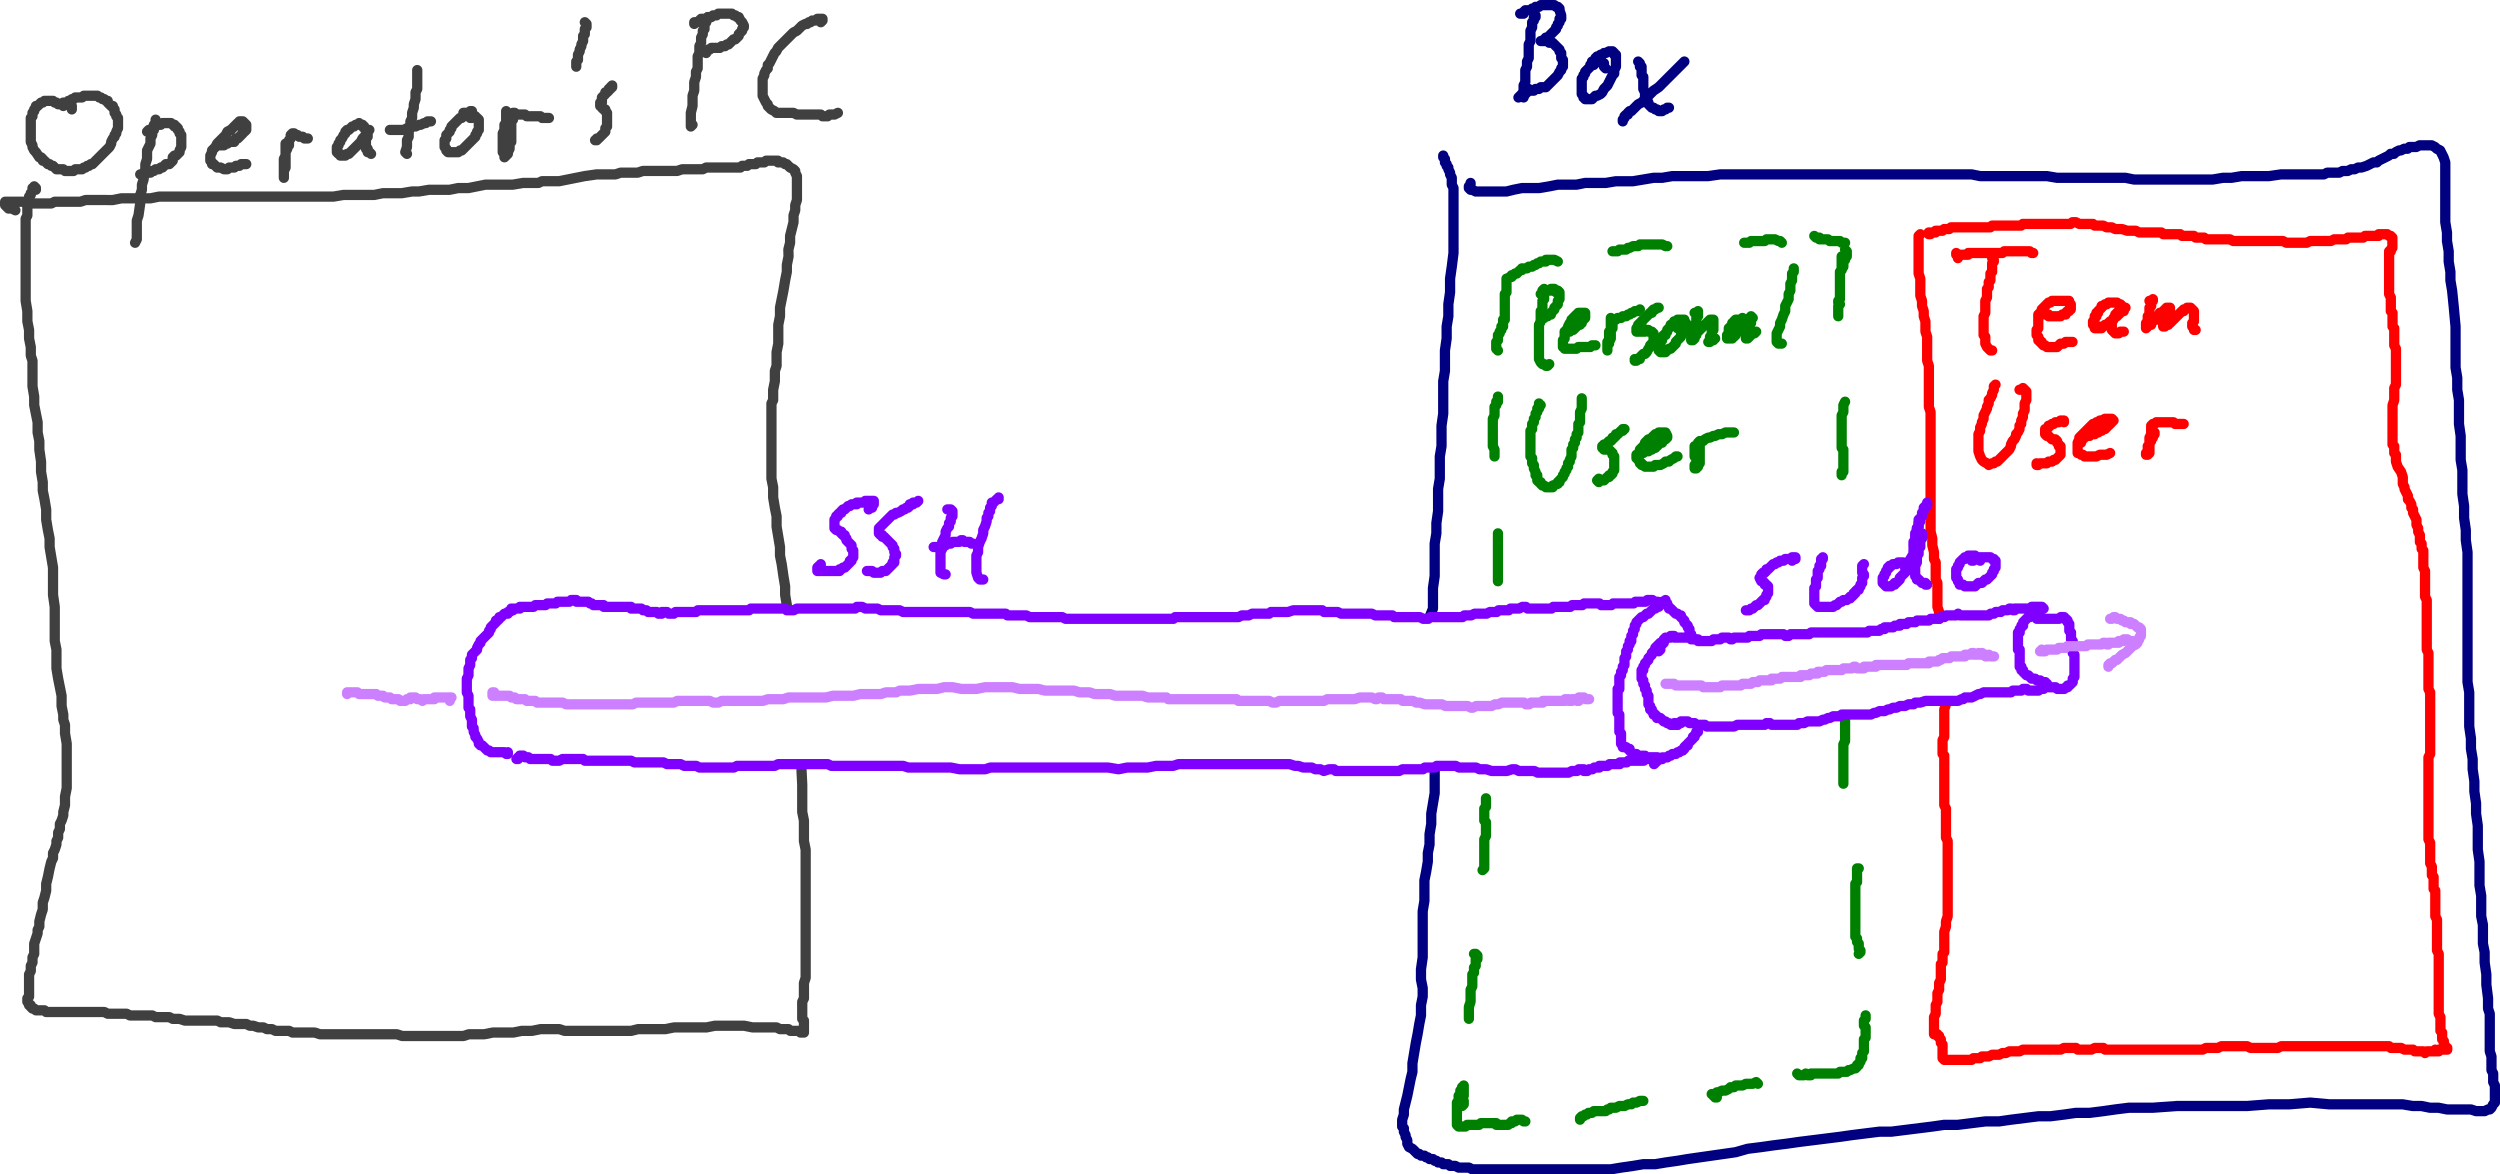 <?xml version="1.0" encoding="UTF-8" standalone="no"?>
<svg
   xmlns:scribmaster="http://scribmaster.com/scribmaster"
   xmlns:dc="http://purl.org/dc/elements/1.1/"
   xmlns:cc="http://creativecommons.org/ns#"
   xmlns:rdf="http://www.w3.org/1999/02/22-rdf-syntax-ns#"
   xmlns:svg="http://www.w3.org/2000/svg"
   xmlns="http://www.w3.org/2000/svg"
   xmlns:sodipodi="http://sodipodi.sourceforge.net/DTD/sodipodi-0.dtd"
   xmlns:inkscape="http://www.inkscape.org/namespaces/inkscape"
   version="1.2"
   width="809.749"
   height="380.388"
   id="svg226"
   sodipodi:docname="sudo_over_ssh.svg"
   inkscape:version="0.92.5 (2060ec1f9f, 2020-04-08)"
   inkscape:export-filename="/home/jsknauf/Downloads/sudo_over_ssh.png"
   inkscape:export-xdpi="100"
   inkscape:export-ydpi="100">
  <sodipodi:namedview
     id="ScribMaster"
     showgrid="false"
     fit-margin-top="0"
     fit-margin-left="0"
     fit-margin-right="0"
     fit-margin-bottom="0"
     inkscape:zoom="2.7900055"
     inkscape:cx="348.12144"
     inkscape:cy="171.47715"
     inkscape:window-width="3840"
     inkscape:window-height="2086"
     inkscape:window-x="0"
     inkscape:window-y="0"
     inkscape:window-maximized="1"
     inkscape:current-layer="svg226" />
  <filter
     id="blur">
    <feGaussianBlur
       stdDeviation="5.0"
       id="feGaussianBlur3" />
  </filter>
  <defs
     id="defs6" />
  <path
     d="m 467.461,50.387 v 0.554 l 0.554,0.554 v 0.554 0.554 l 0.554,0.554 v 0.554 l 0.554,0.554 v 0.554 l 0.554,1.107 v 0.554 l 0.554,1.107 v 1.107 1.107 l 0.554,1.107 v 1.661 1.107 1.661 1.661 2.215 1.661 2.215 3.876 4.983 l -0.554,4.43 -0.554,3.876 v 4.43 l -0.554,3.876 v 3.876 l -0.554,3.322 v 3.876 l -0.554,3.876 v 3.322 3.322 l -0.554,3.322 v 3.322 3.876 3.322 l -0.554,3.876 v 3.322 3.322 l -0.554,3.322 v 3.876 3.322 l -0.554,3.322 v 3.876 3.322 l -0.554,3.876 v 3.322 l -0.554,3.322 v 3.876 3.322 3.322 l -0.554,3.876 v 3.322 3.322 l -1.108,2.768 m 1.662,48.725 0,1.661 v 3.322 3.322 l -0.554,3.322 -0.554,3.322 v 3.322 l -0.554,3.322 v 3.322 l -0.554,2.768 v 2.768 l -0.554,3.322 -0.554,2.768 v 3.322 3.322 l -0.554,3.322 v 3.322 2.768 2.768 3.322 2.768 l -0.554,3.876 v 3.322 l 0.554,2.768 v 2.768 l -0.554,2.768 v 3.322 l -0.554,2.768 -0.554,3.322 -0.554,2.768 -0.554,3.322 -0.554,3.322 v 2.768 l -0.554,2.215 -0.554,2.768 -0.554,2.768 -0.554,2.215 -0.554,2.215 v 1.661 l -0.554,1.661 v 1.107 1.107 l 0.554,0.554 v 1.107 l 0.554,1.107 v 0.554 l 0.554,1.107 v 1.107 l 0.554,1.107 1.108,0.554 0.554,0.554 0.554,0.554 0.554,0.554 h 0.554 l 0.554,0.554 h 1.108 l 0.554,0.554 h 0.554 l 0.554,0.554 h 0.554 0.554 l 0.554,0.554 h 0.554 l 0.554,0.554 h 1.108 l 0.554,0.554 h 0.554 1.108 l 0.554,0.554 h 1.108 0.554 l 1.108,0.554 h 1.108 1.108 1.108 l 1.108,0.554 h 1.108 1.108 1.108 1.108 1.662 1.108 1.662 1.108 1.662 1.662 2.215 1.662 1.662 3.323 3.877 3.323 3.323 2.769 3.323 3.323 2.769 l 3.323,-0.554 3.877,-0.554 3.323,-0.554 h 3.877 l 3.323,-0.554 3.877,-0.554 3.323,-0.554 3.877,-0.554 3.877,-0.554 3.877,-0.554 3.877,-0.554 3.877,-1.107 4.431,-0.554 3.877,-0.554 4.431,-0.554 3.877,-0.554 4.431,-0.554 4.431,-0.554 4.431,-0.554 3.877,-0.554 4.431,-0.554 4.431,-0.554 h 3.877 l 4.431,-0.554 4.431,-0.554 4.431,-0.554 3.877,-0.554 h 4.431 l 4.431,-0.554 4.431,-0.554 h 4.431 l 3.877,-0.554 4.431,-0.554 4.431,-0.554 h 3.877 l 4.431,-0.554 3.877,-0.554 h 4.431 l 4.431,-0.554 3.877,-0.554 4.431,-0.554 h 3.877 3.877 l 7.754,-0.554 h 7.754 7.2 7.754 l 7.2,-0.554 h 6.646 l 6.646,-0.554 6.092,0.554 h 6.093 5.539 2.769 2.769 3.323 3.323 l 3.323,0.554 h 2.769 l 2.769,0.554 h 2.769 l 2.769,0.554 h 2.215 2.216 1.662 1.662 l 1.662,0.554 h 1.662 1.108 l 1.108,-0.554 h 0.554 l 0.554,-0.554 0.554,-1.107 0.554,-0.554 v -1.107 -0.554 -1.107 -0.554 -0.554 -1.107 -0.554 l -0.554,-1.107 v -1.107 -0.554 -1.107 l -0.554,-1.107 v -1.107 -1.107 -1.107 -1.107 l -0.554,-1.661 v -1.661 -1.661 -1.661 -1.661 -1.661 -1.661 -2.215 l -0.554,-1.661 v -3.322 l -0.554,-4.43 v -3.322 l -0.554,-3.876 v -3.322 l -0.554,-2.768 v -2.768 -3.322 l -0.554,-2.768 v -3.322 -3.322 l -0.554,-3.322 v -3.876 -3.876 l -0.554,-3.876 v -3.876 -3.876 l -0.554,-3.876 v -3.322 l -0.554,-3.876 v -3.322 l -0.554,-3.876 v -3.322 l -0.554,-3.322 v -3.322 l -0.554,-3.876 v -3.876 -3.322 -3.876 l -0.554,-3.322 v -3.876 -3.876 -3.876 -3.876 -3.876 -3.876 -3.876 -3.876 -3.876 -3.876 -3.322 l -0.554,-3.876 v -3.322 l -0.554,-3.876 v -3.876 l -0.554,-3.876 v -3.876 -3.876 l -0.554,-3.322 v -3.876 -3.876 l -0.554,-3.876 v -3.876 -3.876 l -0.554,-3.322 v -3.876 l -0.554,-3.322 v -7.198 -6.091 l -0.554,-6.091 -0.554,-5.537 -0.554,-3.322 v -2.768 l -0.554,-3.322 v -3.322 l -0.554,-3.322 v -2.768 l -0.554,-3.322 V 69.213 66.444 63.676 61.461 58.692 56.478 54.263 52.602 l -0.554,-1.661 -0.554,-1.107 -0.554,-1.107 -1.108,-0.554 -0.554,-0.554 -1.108,-0.554 h -0.554 -1.108 -1.108 -0.554 -0.554 l -1.108,0.554 h -1.108 -1.108 l -0.554,0.554 h -0.554 -0.554 l -1.108,0.554 H 777.07 l -1.108,0.554 -0.554,0.554 h -1.108 l -0.554,0.554 -1.108,0.554 -1.108,0.554 -1.108,0.554 -0.554,0.554 h -1.108 l -1.108,0.554 -1.108,0.554 -1.662,0.554 h -1.108 l -1.108,0.554 h -1.108 l -1.108,0.554 h -1.662 l -1.108,0.554 h -1.108 -1.108 -1.662 l -1.108,0.554 h -1.662 -1.108 -1.662 -1.662 -1.662 -1.662 -1.662 -2.769 l -3.877,0.554 h -2.769 -2.769 -3.323 l -3.323,0.554 h -2.769 l -3.323,0.554 h -3.323 -2.769 -3.323 -3.323 -2.769 -3.877 -2.769 -3.323 l -2.769,-0.554 h -2.769 -3.323 -3.323 -2.769 -3.877 -3.323 -2.769 l -3.323,-0.554 h -2.769 -3.323 -2.769 -3.323 -2.769 -3.323 -3.323 l -2.769,-0.554 h -3.323 -2.769 -3.323 -3.323 -2.769 -3.323 -3.323 -3.323 -3.323 -2.769 -3.323 -3.877 -3.323 -3.323 -2.769 -2.769 -3.323 -2.769 -2.769 -3.877 -2.769 -2.769 -3.323 -3.323 -2.769 -2.769 l -3.877,0.554 h -3.323 -2.769 -2.769 -2.769 l -3.323,0.554 h -2.769 l -3.323,0.554 -3.323,0.554 h -2.769 -2.769 l -3.323,0.554 h -3.323 -3.323 l -2.769,0.554 h -2.769 -3.323 l -2.769,0.554 -3.323,0.554 h -2.215 -3.323 l -2.769,0.554 -2.215,0.554 h -1.662 -2.215 -1.662 -1.662 -1.662 -1.108 l -1.108,-0.554 h -0.554 l -0.554,-0.554 v -0.554 l 0.554,-0.554 v -0.554"
     scribmaster:penstyle="draw"
     style="fill:none;stroke:#000080;stroke-width:3.325;stroke-linecap:round;stroke-linejoin:round;stroke-opacity:1"
     id="path8"
     inkscape:connector-curvature="0"
     sodipodi:nodetypes="ccccccccccccccccccccccccccccccccccccccccccccccccccccccccccccccccccccccccccccccccccccccccccccccccccccccccccccccccccccccccccccccccccccccccccccccccccccccccccccccccccccccccccccccccccccccccccccccccccccccccccccccccccccccccccccccccccccccccccccccccccccccccccccccccccccccccccccccccccccccccccccccccccccccccccccccccccccccccccccccccccccccccccccccccccccccccccccccccccccccccccccccccccccccccccccccccccccccccccccccccccccccccccccccccccccccccccccccccccccccccccccccccccccccccccccccccccccccc" />
  <path
     d="m 497.369,4.985 v 0.554 h -0.554 v 0.554 0.554 l -0.554,0.554 v 0.554 0.554 0.554 l -0.554,1.107 v 1.107 1.107 1.107 l -0.554,1.107 v 1.661 1.107 1.661 l -0.554,1.107 v 1.661 l -0.554,1.107 v 1.661 1.107 1.107 l -0.554,1.107 v 1.107 1.107 0.554 1.107"
     scribmaster:penstyle="draw"
     style="fill:none;stroke:#000080;stroke-width:3.325;stroke-linecap:round;stroke-linejoin:round;stroke-opacity:1"
     id="path10"
     inkscape:connector-curvature="0" />
  <path
     d="m 492.385,4.431 h 0.554 0.554 V 3.877 l 0.554,-0.554 h 0.554 0.554 0.554 l 0.554,-0.554 h 0.554 l 0.554,-0.554 h 1.108 L 499.031,1.662 h 1.108 0.554 0.554 0.554 0.554 0.554 0.554 l 0.554,0.554 h 0.554 l 0.554,0.554 v 0.554 l 0.554,1.661 v 0.554 0.554 h -0.554 v 0.554 0.554 l -0.554,0.554 v 0.554 l -0.554,0.554 V 9.414 l -0.554,0.554 -0.554,0.554 -0.554,0.554 -0.554,0.554 -0.554,0.554 h -0.554 v 0.554 h -0.554 l -0.554,0.554 h -0.554 0.554 0.554 0.554 0.554 0.554 v 0.554 h 0.554 0.554 l 0.554,0.554 0.554,0.554 0.554,0.554 0.554,0.554 v 0.554 l 0.554,0.554 v 0.554 1.107 l 0.554,0.554 v 0.554 1.107 0.554 l -0.554,0.554 v 0.554 l -0.554,0.554 -0.554,1.107 -0.554,0.554 -0.554,0.554 -0.554,0.554 -0.554,0.554 -0.554,0.554 -0.554,0.554 -0.554,0.554 h -0.554 -1.108 l -0.554,0.554 h -0.554 -0.554 l -0.554,0.554 h -0.554 -1.108 l -0.554,0.554 -0.554,0.554 h -0.554 -0.554 l -0.554,0.554 -0.554,0.554 0.554,-0.554 0.554,-0.554 h 0.554 l 0.554,-0.554 0.554,-0.554 0.554,-0.554"
     scribmaster:penstyle="draw"
     style="fill:none;stroke:#000080;stroke-width:3.325;stroke-linecap:round;stroke-linejoin:round;stroke-opacity:1"
     id="path12"
     inkscape:connector-curvature="0" />
  <path
     d="m 520.078,22.149 -0.554,-0.554 v -0.554 -0.554 h -0.554 l -0.554,-0.554 h -0.554 -0.554 l -0.554,0.554 h -0.554 v 0.554 h -0.554 -0.554 v 0.554 l -0.554,0.554 -0.554,0.554 -0.554,0.554 v 0.554 l -0.554,0.554 v 0.554 l -0.554,0.554 v 1.107 0.554 0.554 0.554 0.554 0.554 0.554 0.554 l 0.554,0.554 v 0.554 h 0.554 v 0.554 h 0.554 0.554 0.554 0.554 l 0.554,-0.554 0.554,-0.554 h 0.554 l 1.108,-0.554 0.554,-0.554 0.554,-1.107 0.554,-0.554 0.554,-0.554 0.554,-1.107 0.554,-1.107 0.554,-1.107 0.554,-0.554 v -1.107 l 0.554,-1.107 v -0.554 -1.107 -0.554 -1.107 -0.554 h -0.554 v -0.554 l -0.554,-0.554 h -0.554 -0.554 l -1.108,0.554 h -0.554 l -0.554,0.554 h -0.554 l -0.554,0.554 h -0.554 l -0.554,0.554 v 0.554 l -0.554,0.554 h -0.554 l 0.554,0.554 0.554,-0.554 h 0.554 l 0.554,-0.554"
     scribmaster:penstyle="draw"
     style="fill:none;stroke:#000080;stroke-width:3.325;stroke-linecap:round;stroke-linejoin:round;stroke-opacity:1"
     id="path14"
     inkscape:connector-curvature="0" />
  <path
     d="m 530.601,19.934 0.554,0.554 v 0.554 0.554 h 0.554 v 0.554 0.554 0.554 1.107 l 0.554,0.554 v 1.107 1.107 0.554 1.107 l 0.554,1.107 v 0.554 1.107 l 0.554,0.554 0.554,1.107 v 0.554 l 0.554,0.554 0.554,0.554 h 0.554 l 0.554,0.554 h 0.554 l 0.554,0.554 h 0.554 0.554 l 0.554,-0.554 h 0.554 l 0.554,-0.554 h 0.554"
     scribmaster:penstyle="draw"
     style="fill:none;stroke:#000080;stroke-width:3.325;stroke-linecap:round;stroke-linejoin:round;stroke-opacity:1"
     id="path16"
     inkscape:connector-curvature="0" />
  <path
     d="m 525.616,39.313 v -0.554 l 0.554,-0.554 v -0.554 l 0.554,-0.554 h 0.554 v -0.554 l 0.554,-0.554 h 0.554 l 1.108,-1.107 0.554,-0.554 0.554,-0.554 1.108,-0.554 0.554,-0.554 1.108,-1.107 1.108,-1.107 1.108,-1.107 1.662,-1.107 1.108,-1.107 1.662,-1.661 1.108,-1.107 1.662,-1.661 1.108,-1.107 1.662,-1.661"
     scribmaster:penstyle="draw"
     style="fill:none;stroke:#000080;stroke-width:3.325;stroke-linecap:round;stroke-linejoin:round;stroke-opacity:1"
     id="path18"
     inkscape:connector-curvature="0" />
  <path
     d="m 487.954,90.253 v 0.554 0.554 0.554 0.554 0.554 0.554 0.554 0.554 l -0.554,0.554 v 0.554 0.554 0.554 0.554 0.554 0.554 0.554 0.554 0.554 0.554 0.554 0.554 0.554 0.554 0.554 h -0.554 v 0.554 0.554 0.554 0.554 h -0.554 v 0.554 0.554 l -0.554,0.554 v 0.554 l -0.554,0.554 v 0.554 0.554 0.554 l -0.554,0.554 v 0.554 0.554 0.554 0.554 l 0.554,0.554"
     scribmaster:penstyle="draw"
     style="fill:none;stroke:#008000;stroke-width:3.325;stroke-linecap:round;stroke-linejoin:round;stroke-opacity:1"
     id="path20"
     inkscape:connector-curvature="0" />
  <path
     d="m 485.184,129.011 v -0.554 0.554 0.554 0.554 h -0.554 v 0.554 0.554 l -0.554,0.554 v 0.554 0.554 1.107 0.554 l -0.554,1.107 v 0.554 0.554 1.107 0.554 1.107 0.554 0.554 1.107 0.554 1.107 0.554 0.554 l 0.554,1.107 v 0.554 0.554 0.554 0.554"
     scribmaster:penstyle="draw"
     style="fill:none;stroke:#008000;stroke-width:3.325;stroke-linecap:round;stroke-linejoin:round;stroke-opacity:1"
     id="path22"
     inkscape:connector-curvature="0" />
  <path
     d="m 485.184,172.753 v 0.554 0.554 0.554 0.554 0.554 0.554 0.554 0.554 0.554 1.107 0.554 0.554 1.107 1.107 0.554 0.554 1.107 0.554 1.107 0.554 0.554 1.107"
     scribmaster:penstyle="draw"
     style="fill:none;stroke:#008000;stroke-width:3.325;stroke-linecap:round;stroke-linejoin:round;stroke-opacity:1"
     id="path24"
     inkscape:connector-curvature="0" />
  <path
     d="m 481.307,258.574 v 0.554 0.554 0.554 0.554 0.554 l -0.554,0.554 v 1.107 0.554 1.107 1.107 l 0.554,0.554 v 1.107 1.107 1.107 1.107 l -0.554,1.107 v 1.107 1.661 1.107 1.661 1.107 1.661 1.107 l -0.554,0.554"
     scribmaster:penstyle="draw"
     style="fill:none;stroke:#008000;stroke-width:3.325;stroke-linecap:round;stroke-linejoin:round;stroke-opacity:1"
     id="path28"
     inkscape:connector-curvature="0" />
  <path
     d="m 477.43,308.96 h 0.554 l 0.554,0.554 v 0.554 0.554 h -0.554 v 1.107 0.554 0.554 l -0.554,0.554 v 0.554 1.107 l -0.554,0.554 v 1.107 1.107 1.661 l -0.554,1.107 v 1.107 1.661 1.107 l -0.554,1.661 v 1.107 1.107 1.107 0.554"
     scribmaster:penstyle="draw"
     style="fill:none;stroke:#008000;stroke-width:3.325;stroke-linecap:round;stroke-linejoin:round;stroke-opacity:1"
     id="path30"
     inkscape:connector-curvature="0" />
  <path
     d="m 473.553,358.239 0.554,-0.554 v -0.554 -0.554 l -0.554,-0.554 v -0.554 l 0.554,-0.554 v -0.554 -0.554 -0.554 -0.554 -0.554 -0.554 0.554 h -0.554 v 0.554 l -0.554,0.554 v 0.554 0.554 0.554 h -0.554 v 0.554 0.554 0.554 l -0.554,0.554 v 0.554 0.554 1.107 0.554 0.554 0.554 0.554 0.554 0.554 0.554 0.554 0.554 l 0.554,0.554 h 0.554 0.554 0.554 0.554 l 0.554,-0.554 h 0.554 0.554 0.554 0.554 0.554 0.554 0.554 l 0.554,-0.554 h 0.554 0.554 0.554 0.554 0.554 0.554 0.554 0.554 0.554 v 0.554 h 0.554 0.554 0.554 0.554 0.554 0.554 0.554 l 0.554,-0.554 h 0.554 v -0.554 h 0.554 0.554 l 0.554,-0.554 h 0.554 0.554 0.554 l 0.554,0.554 h 0.554"
     scribmaster:penstyle="draw"
     style="fill:none;stroke:#008000;stroke-width:3.325;stroke-linecap:round;stroke-linejoin:round;stroke-opacity:1"
     id="path32"
     inkscape:connector-curvature="0" />
  <path
     d="m 511.77,362.668 v -0.554 l 0.554,-0.554 h 0.554 l 0.554,-0.554 h 0.554 l 0.554,-0.554 h 0.554 0.554 l 0.554,-0.554 h 0.554 0.554 0.554 0.554 0.554 0.554 0.554 l 0.554,-0.554 h 0.554 l 0.554,-0.554 h 1.108 0.554 l 1.108,-0.554 h 1.108 0.554 l 1.108,-0.554 h 1.108 l 0.554,-0.554 h 1.108 l 1.108,-0.554 h 1.108"
     scribmaster:penstyle="draw"
     style="fill:none;stroke:#008000;stroke-width:3.325;stroke-linecap:round;stroke-linejoin:round;stroke-opacity:1"
     id="path34"
     inkscape:connector-curvature="0" />
  <path
     d="m 556.079,355.47 h -0.554 v -0.554 h -0.554 v -0.554 h -0.554 0.554 0.554 l 0.554,-0.554 h 0.554 l 1.108,-0.554 h 0.554 0.554 l 1.108,-0.554 0.554,-0.554 h 1.108 l 0.554,-0.554 h 1.108 1.108 l 1.108,-0.554 h 0.554 1.108 0.554 l 1.108,-0.554 0.554,0.554"
     scribmaster:penstyle="draw"
     style="fill:none;stroke:#008000;stroke-width:3.325;stroke-linecap:round;stroke-linejoin:round;stroke-opacity:1"
     id="path36"
     inkscape:connector-curvature="0" />
  <path
     d="m 582.11,347.718 0.554,0.554 h 0.554 0.554 0.554 l 0.554,-0.554 0.554,0.554 h 0.554 0.554 v -0.554 h 0.554 0.554 0.554 0.554 0.554 0.554 0.554 0.554 0.554 0.554 0.554 0.554 0.554 0.554 0.554 0.554 l 0.554,-0.554 h 0.554 0.554 0.554 0.554 l 0.554,-0.554 h 0.554 l 1.108,-0.554 h 0.554 l 0.554,-0.554 v -0.554 h 0.554 v -0.554 l 0.554,-0.554 v -0.554 -0.554 h 0.554 v -0.554 -0.554 -0.554 l 0.554,-0.554 v -0.554 -0.554 -0.554 -0.554 -0.554 -0.554 -0.554 l 0.554,-0.554 v -0.554 -0.554 -0.554 -0.554 -0.554 -0.554 l -0.554,-0.554 v -0.554 -0.554 -0.554 l 0.554,-0.554 v -0.554 -0.554"
     scribmaster:penstyle="draw"
     style="fill:none;stroke:#008000;stroke-width:3.325;stroke-linecap:round;stroke-linejoin:round;stroke-opacity:1"
     id="path38"
     inkscape:connector-curvature="0" />
  <path
     d="m 602.049,308.96 0.554,-0.554 v -0.554 l -0.554,-0.554 v -0.554 -0.554 -0.554 l -0.554,-0.554 v -0.554 -0.554 l -0.554,-0.554 v -0.554 -0.554 -1.107 -1.107 -0.554 -1.107 -1.107 -1.107 -0.554 -1.107 -1.661 -1.107 -1.107 -1.107 -1.107 -1.107 -1.107 l 0.554,-0.554 v -1.107 -1.107 -1.107 -1.107 h 0.554"
     scribmaster:penstyle="draw"
     style="fill:none;stroke:#008000;stroke-width:3.325;stroke-linecap:round;stroke-linejoin:round;stroke-opacity:1"
     id="path40"
     inkscape:connector-curvature="0" />
  <path
     d="m 597.065,253.844 v -0.554 -0.554 -0.554 -1.107 -0.554 -0.554 -0.554 -1.107 -0.554 -1.107 -0.554 -1.107 -0.554 -1.107 -0.554 -1.107 -0.554 l 0.554,-1.107 v -0.554 -1.107 -1.107 -0.554 -1.107 -1.107 -0.554 -1.107 -0.554 -0.554"
     scribmaster:penstyle="draw"
     style="fill:none;stroke:#008000;stroke-width:3.325;stroke-linecap:round;stroke-linejoin:round;stroke-opacity:1"
     id="path42"
     inkscape:connector-curvature="0" />
  <path
     d="m 596.511,153.927 v -0.554 -0.554 h 0.554 v -0.554 -0.554 -0.554 -0.554 -0.554 -0.554 -1.107 -0.554 -0.554 -0.554 -0.554 -0.554 l -0.554,-0.554 v -1.107 -0.554 -1.661 -0.554 -1.107 -0.554 -1.107 -1.107 -1.107 -0.554 -1.107 l 0.554,-1.107 v -1.107 -1.107 l 0.554,-1.107"
     scribmaster:penstyle="draw"
     style="fill:none;stroke:#008000;stroke-width:3.325;stroke-linecap:round;stroke-linejoin:round;stroke-opacity:1"
     id="path46"
     inkscape:connector-curvature="0" />
  <path
     d="m 595.403,102.434 v -0.554 -0.554 -0.554 -0.554 -0.554 -0.554 l 0.554,-0.554 -0.554,-0.554 v -0.554 l 0.554,-0.554 v -0.554 -1.107 -0.554 -1.107 -0.554 -0.554 -1.107 -0.554 -0.554 -0.554 -0.554 -1.107 l 0.554,-0.554 v -0.554 -1.107 -1.107 -0.554 -0.554 -0.554"
     scribmaster:penstyle="draw"
     style="fill:none;stroke:#008000;stroke-width:3.325;stroke-linecap:round;stroke-linejoin:round;stroke-opacity:1"
     id="path48"
     inkscape:connector-curvature="0" />
  <path
     d="m 489.061,89.699 h 0.554 V 89.145 h 0.554 l 0.554,-0.554 h 0.554 l 0.554,-0.554 0.554,-0.554 h 0.554 v -0.554 h 0.554 0.554 0.554 l 0.554,-0.554 h 0.554 0.554 l 0.554,-0.554 h 0.554 l 0.554,-0.554 h 0.554 l 0.554,-0.554 h 0.554 0.554 0.554 v -0.554 h 0.554 0.554 0.554 0.554 0.554 l 1.108,0.554"
     scribmaster:penstyle="draw"
     style="fill:none;stroke:#008000;stroke-width:3.325;stroke-linecap:round;stroke-linejoin:round;stroke-opacity:1"
     id="path50"
     inkscape:connector-curvature="0" />
  <path
     d="m 522.293,81.394 h 0.554 0.554 0.554 l 0.554,-0.554 h 0.554 0.554 0.554 0.554 l 0.554,-0.554 h 0.554 l 1.108,-0.554 h 0.554 1.108 l 0.554,-0.554 h 1.108 0.554 1.108 1.108 0.554 1.108 1.108 0.554 l 1.108,0.554 h 0.554"
     scribmaster:penstyle="draw"
     style="fill:none;stroke:#008000;stroke-width:3.325;stroke-linecap:round;stroke-linejoin:round;stroke-opacity:1"
     id="path52"
     inkscape:connector-curvature="0" />
  <path
     d="m 564.941,78.625 h 0.554 0.554 0.554 l 0.554,-0.554 h 0.554 0.554 0.554 0.554 0.554 0.554 0.554 0.554 l 0.554,-0.554 h 0.554 0.554 0.554 0.554 0.554 l 1.108,0.554 h 0.554 l 0.554,0.554"
     scribmaster:penstyle="draw"
     style="fill:none;stroke:#008000;stroke-width:3.325;stroke-linecap:round;stroke-linejoin:round;stroke-opacity:1"
     id="path54"
     inkscape:connector-curvature="0" />
  <path
     d="m 587.649,76.411 0.554,0.554 h 0.554 0.554 v 0.554 h 0.554 0.554 0.554 0.554 0.554 l 0.554,0.554 h 0.554 0.554 0.554 0.554 0.554 0.554 l 0.554,0.554 h 0.554 0.554"
     scribmaster:penstyle="draw"
     style="fill:none;stroke:#008000;stroke-width:3.325;stroke-linecap:round;stroke-linejoin:round;stroke-opacity:1"
     id="path56"
     inkscape:connector-curvature="0" />
  <path
     d="m 597.619,80.84 0.554,0.554 v 0.554 0.554 0.554 l -0.554,0.554 v 0.554 h -0.554 v 0.554 0.554 0.554 0.554"
     scribmaster:penstyle="draw"
     style="fill:none;stroke:#008000;stroke-width:3.325;stroke-linecap:round;stroke-linejoin:round;stroke-opacity:1"
     id="path58"
     inkscape:connector-curvature="0" />
  <path
     d="m 500.139,94.129 v -0.554 0.554 0.554 0.554 0.554 0.554 0.554 l -0.554,0.554 v 0.554 0.554 0.554 1.107 l -0.554,0.554 v 1.107 1.107 1.107 l -0.554,1.107 v 1.107 1.107 1.107 1.107 1.107 0.554 1.107 0.554 1.107 0.554 1.107 0.554 l 0.554,1.107 0.554,0.554 h 0.554 l 0.554,0.554 h 0.554 l 0.554,-0.554"
     scribmaster:penstyle="draw"
     style="fill:none;stroke:#008000;stroke-width:3.325;stroke-linecap:round;stroke-linejoin:round;stroke-opacity:1"
     id="path60"
     inkscape:connector-curvature="0" />
  <path
     d="m 504.016,94.682 h 0.554 0.554 v 0.554 0.554 0.554 0.554 l -0.554,0.554 v 0.554 0.554 l -0.554,0.554 -0.554,0.554 v 0.554 l -0.554,0.554 -0.554,0.554 -0.554,0.554 h -0.554 v 0.554 h -0.554 l -0.554,0.554 h -0.554 0.554 l 0.554,-0.554 0.554,-0.554 h 0.554 0.554"
     scribmaster:penstyle="draw"
     style="fill:none;stroke:#008000;stroke-width:3.325;stroke-linecap:round;stroke-linejoin:round;stroke-opacity:1"
     id="path62"
     inkscape:connector-curvature="0" />
  <path
     d="m 506.785,107.417 v 0.554 l 0.554,-0.554 h 0.554 0.554 l 0.554,-0.554 h 0.554 l 0.554,-0.554 0.554,-0.554 0.554,-0.554 h 0.554 v -0.554 h 0.554 v -0.554 l 0.554,-0.554 0.554,-0.554 v -0.554 -0.554 -0.554 h -0.554 -0.554 -0.554 -0.554 v 0.554 h -0.554 l -0.554,0.554 -0.554,0.554 v 0.554 h -0.554 v 0.554 l -0.554,0.554 -0.554,1.107 v 0.554 l -0.554,0.554 v 0.554 l -0.554,1.107 v 0.554 0.554 l -0.554,0.554 v 0.554 0.554 0.554 0.554 h 0.554 v 0.554 h 0.554 0.554 0.554 0.554 1.108 0.554 l 0.554,-0.554 h 1.108 0.554 0.554 1.108 0.554 l 0.554,-0.554 h 0.554 0.554"
     scribmaster:penstyle="draw"
     style="fill:none;stroke:#008000;stroke-width:3.325;stroke-linecap:round;stroke-linejoin:round;stroke-opacity:1"
     id="path64"
     inkscape:connector-curvature="0" />
  <path
     d="m 521.739,102.988 v 0.554 0.554 0.554 1.107 0.554 0.554 l -0.554,0.554 v 0.554 1.107 0.554 0.554 l -0.554,0.554 v 0.554 0.554 0.554 0.554 0.554 -0.554 -0.554 -0.554 l 0.554,-0.554 v -0.554 l 0.554,-1.107 v -0.554 -1.107 -0.554 -0.554 l 0.554,-0.554 v -0.554 -0.554 -0.554 -0.554 -0.554 h 0.554 0.554 l 0.554,-0.554 h 0.554 0.554 l 0.554,-0.554 h 0.554 0.554 l 0.554,-0.554 h 0.554 l 0.554,-0.554 h 0.554 l 0.554,-0.554 h 0.554 0.554 l 0.554,-0.554"
     scribmaster:penstyle="draw"
     style="fill:none;stroke:#008000;stroke-width:3.325;stroke-linecap:round;stroke-linejoin:round;stroke-opacity:1"
     id="path66"
     inkscape:connector-curvature="0" />
  <path
     d="m 537.248,99.666 h -0.554 l -0.554,0.554 h -0.554 l -0.554,0.554 v 0.554 h -0.554 l -0.554,0.554 -0.554,0.554 -0.554,0.554 -0.554,0.554 -0.554,0.554 v 0.554 h -0.554 l -0.554,0.554 v 0.554 l -0.554,0.554 v 0.554 0.554 h 0.554 0.554 0.554 0.554 0.554 l 0.554,-0.554 h 0.554 v 0.554 h 0.554 0.554 l 0.554,0.554 v 0.554 0.554 0.554 0.554 0.554 l -0.554,0.554 -0.554,0.554 v 0.554 l -0.554,0.554 -0.554,1.107 -0.554,0.554 h -0.554 l -0.554,0.554 -0.554,0.554 v 0.554 h -0.554 l -0.554,0.554 h -0.554 v -0.554"
     scribmaster:penstyle="draw"
     style="fill:none;stroke:#008000;stroke-width:3.325;stroke-linecap:round;stroke-linejoin:round;stroke-opacity:1"
     id="path68"
     inkscape:connector-curvature="0" />
  <path
     d="m 543.34,106.31 v -0.554 l -0.554,-0.554 h -0.554 -0.554 l -0.554,0.554 -0.554,0.554 -0.554,0.554 v 0.554 l -0.554,0.554 v 0.554 h -0.554 l -0.554,0.554 v 0.554 0.554 l -0.554,0.554 v 0.554 0.554 l -0.554,0.554 v 0.554 0.554 h 0.554 v 0.554 h 0.554 0.554 0.554 v -0.554 h 0.554 l 0.554,-0.554 h 0.554 l 0.554,-0.554 0.554,-0.554 0.554,-0.554 v -0.554 l 0.554,-0.554 0.554,-0.554 0.554,-0.554 v -0.554 l 0.554,-0.554 v -0.554 l 0.554,-0.554 v -0.554 -0.554 h 0.554 v -0.554 -0.554 h -0.554 v -0.554 -0.554 h -0.554 -0.554 -0.554 -0.554 v 0.554 h -0.554 -0.554 v 0.554 l -0.554,0.554 h -0.554 0.554"
     scribmaster:penstyle="draw"
     style="fill:none;stroke:#008000;stroke-width:3.325;stroke-linecap:round;stroke-linejoin:round;stroke-opacity:1"
     id="path70"
     inkscape:connector-curvature="0" />
  <path
     d="m 548.879,101.327 h 0.554 l 0.554,-0.554 v 0.554 0.554 0.554 l -0.554,0.554 v 0.554 0.554 0.554 l -0.554,0.554 v 1.107 l -0.554,0.554 v 0.554 0.554 0.554 l -0.554,0.554 v 0.554 0.554 h 0.554 l 0.554,-0.554 v -0.554 l 0.554,-0.554 v -0.554 l 0.554,-0.554 0.554,-0.554 0.554,-0.554 0.554,-0.554 0.554,-0.554 0.554,-0.554 0.554,-0.554 0.554,-0.554 h 0.554 0.554 v 0.554 0.554 0.554 0.554 0.554 0.554 l -0.554,0.554 v 0.554 0.554 l -0.554,0.554 v 0.554 0.554 l -0.554,0.554 h 0.554 l 0.554,-0.554 h 0.554 v -0.554 h 0.554"
     scribmaster:penstyle="draw"
     style="fill:none;stroke:#008000;stroke-width:3.325;stroke-linecap:round;stroke-linejoin:round;stroke-opacity:1"
     id="path72"
     inkscape:connector-curvature="0" />
  <path
     d="m 565.494,104.095 h 0.554 v -0.554 h -0.554 -0.554 l -0.554,-0.554 -0.554,0.554 h -0.554 -0.554 -0.554 l -0.554,0.554 v 0.554 h -0.554 v 0.554 l -0.554,0.554 v 0.554 h -0.554 v 0.554 0.554 0.554 0.554 h -0.554 v 0.554 0.554 h 0.554 0.554 0.554 v -0.554 h 0.554 l 0.554,-0.554 v -0.554 l 0.554,-0.554 0.554,-0.554 0.554,-0.554 v -0.554 l 0.554,-0.554 0.554,-0.554 h 0.554 v -0.554 l 0.554,-0.554 0.554,-0.554 h 0.554 v -0.554 l 0.554,0.554 h -0.554 v 0.554 0.554 0.554 l -0.554,0.554 v 0.554 l -0.554,0.554 v 0.554 0.554 l -0.554,0.554 v 0.554 0.554 0.554 h 0.554 l 0.554,-0.554 0.554,-0.554 0.554,-0.554 h 0.554 l 0.554,-0.554"
     scribmaster:penstyle="draw"
     style="fill:none;stroke:#008000;stroke-width:3.325;stroke-linecap:round;stroke-linejoin:round;stroke-opacity:1"
     id="path74"
     inkscape:connector-curvature="0" />
  <path
     d="m 581.003,86.931 v 0.554 0.554 l -0.554,0.554 v 0.554 0.554 1.107 l -0.554,1.107 v 1.107 1.107 l -0.554,1.107 v 1.661 l -0.554,1.107 -0.554,1.107 v 1.661 l -0.554,1.107 -0.554,1.661 -0.554,1.107 v 1.107 l -0.554,1.107 -0.554,1.107 v 1.661 1.107 l 0.554,0.554 h 1.108"
     scribmaster:penstyle="draw"
     style="fill:none;stroke:#008000;stroke-width:3.325;stroke-linecap:round;stroke-linejoin:round;stroke-opacity:1"
     id="path76"
     inkscape:connector-curvature="0" />
  <path
     d="m 499.031,95.236 0.554,-0.554 v -0.554 h 0.554 0.554 0.554 0.554 0.554 v -0.554 h 0.554 0.554 l 0.554,0.554 h 0.554"
     scribmaster:penstyle="draw"
     style="fill:none;stroke:#008000;stroke-width:3.325;stroke-linecap:round;stroke-linejoin:round;stroke-opacity:1"
     id="path78"
     inkscape:connector-curvature="0" />
  <path
     d="m 498.477,130.672 v 0.554 h 0.554 l -0.554,0.554 v 0.554 h -0.554 v 0.554 0.554 l -0.554,0.554 v 0.554 0.554 l -0.554,0.554 v 0.554 0.554 l -0.554,0.554 v 0.554 0.554 0.554 l -0.554,0.554 v 0.554 0.554 1.107 0.554 0.554 1.107 0.554 0.554 0.554 0.554 0.554 0.554 0.554 l 0.554,0.554 v 0.554 0.554 0.554 l 0.554,0.554 v 0.554 0.554 l 0.554,1.107 v 0.554 0.554 h 0.554 v 0.554 1.107 l 0.554,0.554 h 0.554 v 0.554 l 0.554,0.554 h 0.554 l 0.554,0.554 h 0.554 0.554 0.554 0.554 v -0.554 l 1.662,-0.554 v -0.554 h 0.554 v -0.554 l 0.554,-0.554 0.554,-0.554 v -0.554 l 0.554,-0.554 v -0.554 l 0.554,-0.554 v -0.554 l 0.554,-0.554 v -1.107 l 0.554,-0.554 v -0.554 l 0.554,-1.107 v -0.554 -1.107 -0.554 l 0.554,-0.554 v -1.107 l 0.554,-0.554 v -1.107 l 0.554,-0.554 v -1.107 l 0.554,-0.554 v -1.107 -0.554 -1.107 l 0.554,-0.554 v -1.107 -0.554 -1.107 -0.554 l 0.554,-1.107 v -1.107 -0.554 -0.554 -0.554 -0.554 0.554"
     scribmaster:penstyle="draw"
     style="fill:none;stroke:#008000;stroke-width:3.325;stroke-linecap:round;stroke-linejoin:round;stroke-opacity:1"
     id="path80"
     inkscape:connector-curvature="0" />
  <path
     d="m 526.17,138.977 h -0.554 v 0.554 h -0.554 l -0.554,0.554 -0.554,0.554 h -0.554 v 0.554 l -0.554,0.554 h -0.554 v 0.554 l -0.554,0.554 h -0.554 l -0.554,0.554 -0.554,0.554 h -0.554 v 0.554 h -0.554 v 0.554 h 0.554 v 0.554 h 0.554 0.554 0.554 l 0.554,0.554 0.554,0.554 v 0.554 l 0.554,0.554 v 0.554 0.554 0.554 0.554 0.554 0.554 0.554 0.554 l -0.554,0.554 v 0.554 l -0.554,0.554 h -0.554 v 0.554 h -0.554 l -0.554,0.554 -0.554,0.554 h -0.554 -0.554 l -0.554,0.554 -0.554,-0.554 0.554,-0.554"
     scribmaster:penstyle="draw"
     style="fill:none;stroke:#008000;stroke-width:3.325;stroke-linecap:round;stroke-linejoin:round;stroke-opacity:1"
     id="path82"
     inkscape:connector-curvature="0" />
  <path
     d="m 530.047,148.39 v -0.554 -0.554 h 0.554 0.554 v -0.554 h 0.554 0.554 l 0.554,-0.554 h 0.554 0.554 l 0.554,-0.554 h 0.554 l 0.554,-0.554 h 0.554 l 0.554,-0.554 0.554,-0.554 0.554,-0.554 h 0.554 v -0.554 l 0.554,-0.554 h 0.554 v -0.554 h 0.554 v -0.554 l -0.554,-1.107 h -0.554 -0.554 -0.554 -0.554 l -0.554,0.554 h -0.554 l -0.554,0.554 -0.554,0.554 -0.554,0.554 h -0.554 l -0.554,0.554 -0.554,0.554 v 0.554 l -0.554,0.554 -0.554,0.554 -0.554,0.554 v 1.107 l -0.554,0.554 v 0.554 0.554 0.554 l 0.554,0.554 v 0.554 h 0.554 v 0.554 h 0.554 l 0.554,0.554 h 0.554 0.554 1.108 0.554 l 0.554,-0.554 h 1.108 0.554 l 1.108,-0.554 0.554,-0.554 h 1.108 l 0.554,-0.554 1.108,-0.554 0.554,-0.554 h 0.554"
     scribmaster:penstyle="draw"
     style="fill:none;stroke:#008000;stroke-width:3.325;stroke-linecap:round;stroke-linejoin:round;stroke-opacity:1"
     id="path84"
     inkscape:connector-curvature="0" />
  <path
     d="m 548.879,144.514 v 0.554 0.554 0.554 0.554 0.554 0.554 l 0.554,0.554 v 0.554 0.554 0.554 0.554 h -0.554 v 0.554 0.554 h 0.554 v -0.554 h 0.554 v -0.554 l 0.554,-0.554 v -0.554 -0.554 -0.554 -0.554 -0.554 -0.554 -0.554 -0.554 -0.554 -0.554 l -0.554,-0.554 v -0.554 l 0.554,-0.554 h 0.554 0.554 l 0.554,-0.554 1.108,-0.554 h 0.554 l 1.108,-0.554 h 0.554 l 1.108,-0.554 h 1.108 l 1.108,-0.554 h 1.108 0.554 1.108"
     scribmaster:penstyle="draw"
     style="fill:none;stroke:#008000;stroke-width:3.325;stroke-linecap:round;stroke-linejoin:round;stroke-opacity:1"
     id="path86"
     inkscape:connector-curvature="0" />
  <path
     d="m 621.988,75.857 -0.554,0.554 v 0.554 0.554 0.554 0.554 1.107 0.554 1.107 0.554 1.107 1.107 0.554 1.661 1.107 1.107 l 0.554,1.661 v 1.107 1.661 1.661 1.107 l 0.554,1.661 v 1.661 l 0.554,1.661 v 1.661 l 0.554,1.661 v 1.661 1.661 l 0.554,1.661 v 1.661 2.768 3.322 l 0.554,1.661 v 1.107 2.768 2.768 1.107 1.661 1.107 1.661 1.107 l 0.554,1.661 v 2.768 2.215 1.661 1.107 1.661 1.661 2.768 2.215 2.768 1.107 1.661 2.215 2.768 1.107 1.107 1.661 1.107 1.107 1.661 2.215 2.215 l 0.554,2.215 v 1.107 1.107 l 0.554,2.215 v 1.107 1.107 l 0.554,1.107 v 1.107 1.107 1.107 1.107 1.107 l 0.554,1.107 v 1.107 2.215 2.215 2.215 l 0.554,1.661 v 2.215 m 2.215,27.684 -0.554,1.661 v 0.554 1.107 0.554 1.107 1.107 0.554 1.107 1.107 1.107 0.554 l -0.554,1.107 v 0.554 1.107 0.554 1.107 1.107 l 0.554,0.554 v 1.107 0.554 1.107 0.554 1.107 1.107 0.554 1.107 1.107 0.554 1.107 1.107 1.107 0.554 1.107 1.107 1.107 l 0.554,1.107 v 0.554 1.107 1.107 1.107 1.107 0.554 1.107 1.107 1.107 0.554 l 0.554,1.107 v 1.107 1.107 1.107 1.661 1.107 0.554 1.107 1.107 1.107 1.107 0.554 1.661 0.554 1.107 1.107 1.107 0.554 1.107 1.107 1.107 0.554 1.107 1.661 l -0.554,1.661 v 1.661 l -0.554,1.661 v 1.661 1.107 1.107 0.554 1.107 1.107 l -0.554,0.554 v 1.107 0.554 1.107 l -0.554,0.554 v 1.107 0.554 1.107 0.554 1.107 0.554 l -0.554,1.107 v 0.554 1.107 0.554 l -0.554,1.107 v 1.107 1.661 l -0.554,1.107 v 1.661 1.107 l -0.554,1.107 v 1.107 1.107 1.107 0.554 0.554 0.554 0.554 h 0.554 0.554 v 0.554 h 0.554 v 0.554 l 0.554,0.554 v 0.554 0.554 l 0.554,0.554 v 0.554 0.554 0.554 0.554 0.554 0.554 0.554 0.554 l 0.554,0.554 h 0.554 0.554 0.554 0.554 0.554 0.554 0.554 0.554 0.554 0.554 0.554 0.554 0.554 0.554 0.554 0.554 l 0.554,-0.554 h 0.554 1.108 0.554 l 0.554,-0.554 h 1.108 0.554 0.554 l 1.108,-0.554 h 0.554 1.108 0.554 l 1.108,-0.554 h 0.554 0.554 l 1.108,-0.554 h 0.554 1.108 1.108 0.554 l 1.108,-0.554 h 1.108 0.554 1.108 1.108 1.108 1.108 0.554 1.108 1.108 0.554 1.108 1.108 0.554 l 1.108,-0.554 h 1.108 0.554 1.108 1.108 l 0.554,0.554 h 1.108 0.554 1.108 1.108 0.554 l 1.108,-0.554 h 0.554 1.108 1.108 l 0.554,0.554 h 1.108 0.554 1.108 0.554 1.108 0.554 1.108 0.554 1.108 1.108 0.554 1.108 1.108 0.554 1.108 1.108 1.108 1.108 1.108 0.554 1.108 1.108 1.108 1.108 0.554 1.108 1.108 1.108 0.554 1.108 1.108 1.108 1.108 l 1.108,-0.554 h 1.108 1.108 0.554 1.108 l 1.108,-0.554 h 1.108 1.108 1.108 1.108 0.554 1.108 1.108 1.108 l 1.108,0.554 h 0.554 1.108 1.108 1.108 1.108 1.108 1.108 1.108 0.554 l 1.108,-0.554 h 1.108 1.108 1.108 0.554 1.108 1.108 0.554 1.108 0.554 1.108 1.662 0.554 1.108 0.554 1.108 1.108 0.554 1.108 1.108 1.108 0.554 1.108 1.108 0.554 1.108 1.662 1.108 1.662 1.108 1.108 1.108 1.108 1.108 1.108 l 0.554,0.554 h 0.554 0.554 0.554 1.108 0.554 l 1.108,0.554 h 1.108 0.554 1.108 l 0.554,0.554 h 1.108 0.554 0.554 0.554 l 0.554,0.554 0.554,-0.554 h 0.554 0.554 0.554 0.554 0.554 v -0.554 l 0.554,0.554 h 0.554 v -0.554 h 0.554 0.554 0.554 0.554 0.554 v -0.554 h -0.554 v -0.554 l -0.554,-0.554 v -0.554 -0.554 l -0.554,-0.554 v -0.554 -0.554 -0.554 -0.554 l -0.554,-0.554 v -0.554 -1.107 -0.554 -0.554 -1.107 -0.554 l -0.554,-1.107 v -0.554 -1.107 -0.554 -0.554 -1.107 -0.554 -1.107 -0.554 -1.107 -0.554 -1.107 -1.107 -0.554 -1.107 -1.107 -0.554 -1.107 -0.554 -1.107 -1.107 -0.554 -1.107 -0.554 l -0.554,-1.107 v -1.107 -0.554 -1.107 -1.107 -1.107 -1.107 -0.554 -1.107 -1.107 -1.107 l -0.554,-1.107 v -1.107 -0.554 -1.107 -1.107 -1.107 -1.107 -1.107 -1.107 l -0.554,-0.554 v -1.107 -0.554 -1.107 -1.107 l -0.554,-0.554 v -1.107 -1.107 -0.554 l -0.554,-1.107 v -0.554 -1.107 -1.107 -1.107 -1.107 -0.554 -1.107 l -0.554,-1.107 v -1.107 -1.107 -1.107 -1.107 -1.107 -1.107 -1.107 -1.107 -1.107 -1.107 -1.107 -1.107 -1.107 -1.107 -1.107 -1.107 -1.107 -1.107 -1.107 -1.107 -1.107 -1.107 -1.107 -1.107 l 0.554,-1.107 v -1.661 -1.107 -1.107 -1.107 -1.107 -1.107 -1.107 -1.661 -1.107 -1.107 -1.107 -1.107 -1.107 -1.107 -1.107 -1.107 -1.107 l -0.554,-1.107 v -1.107 -0.554 -1.107 -1.107 -1.661 -1.107 -1.107 -0.554 -1.107 -1.107 -1.107 l -0.554,-1.107 v -1.107 -1.107 -1.661 -1.107 -1.107 -1.107 -0.554 -1.661 -1.107 -0.554 -1.107 -1.107 -1.107 -1.661 l -0.554,-1.107 v -1.107 -1.107 -1.107 -1.661 -1.107 -1.107 -1.107 l -0.554,-1.107 v -1.107 -1.107 -1.107 -1.107 -1.107 l -0.554,-0.554 v -1.661 l -0.554,-0.554 v -1.107 -1.107 l -0.554,-1.107 v -1.107 l -0.554,-1.107 v -1.107 -0.554 l -0.554,-1.107 -0.554,-1.107 v -1.107 l -0.554,-0.554 v -1.107 l -0.554,-1.107 -0.554,-0.554 v -1.107 l -1.108,-2.215 v -0.554 l -0.554,-1.107 v -1.107 -1.107 l -0.554,-1.661 -1.108,-1.661 -0.554,-1.661 v -1.107 -1.107 l -0.554,-0.554 v -1.107 -1.107 l -0.554,-0.554 v -2.215 -1.661 -1.661 -2.215 -1.661 -1.107 -0.554 -1.661 l 0.554,-1.661 v -1.661 -2.215 l 0.554,-1.107 v -1.661 -1.107 -1.661 -1.107 -1.661 -1.107 -1.107 -1.107 -1.107 l -0.554,-1.107 v -1.107 -1.107 -1.107 -1.107 -0.554 -0.554 l -0.554,-0.554 v -0.554 -0.554 -0.554 -0.554 -0.554 -0.554 -0.554 -0.554 l -0.554,-0.554 v -0.554 -1.107 -1.107 -0.554 -0.554 -0.554 l -0.554,-1.107 v -0.554 -0.554 -0.554 -0.554 -0.554 -0.554 -0.554 -0.554 -0.554 -0.554 -0.554 -1.107 -0.554 -0.554 -0.554 -0.554 -0.554 -0.554 -0.554 -0.554 -0.554 -0.554 -0.554 -0.554 h 0.554 V 80.84 l 0.554,-0.554 v -0.554 -0.554 -0.554 -0.554 -0.554 -0.554 l -0.554,-0.554 h -0.554 l -0.554,-0.554 h -0.554 -0.554 -0.554 -0.554 -0.554 v 0.554 h -0.554 -0.554 -0.554 -0.554 -0.554 -0.554 -0.554 -0.554 l -0.554,0.554 h -0.554 -0.554 -1.108 -0.554 -0.554 -1.108 -0.554 l -0.554,0.554 h -1.108 -0.554 -1.108 -0.554 -0.554 l -1.108,0.554 h -0.554 -1.108 -0.554 -1.108 -0.554 -1.108 -1.108 -0.554 l -1.108,0.554 h -1.108 -1.108 -0.554 -1.108 -1.108 -1.108 -0.554 l -1.108,-0.554 h -1.108 -1.108 -1.108 -1.108 -1.108 -0.554 -1.108 -1.108 -1.108 -0.554 -1.108 -1.108 -1.108 -0.554 -1.108 -1.108 l -1.108,-0.554 h -1.108 -0.554 -1.108 -1.108 -1.108 -0.554 -1.108 -1.108 l -0.554,-0.554 h -1.108 -0.554 -1.108 l -0.554,-0.554 h -1.108 -1.108 -0.554 -1.108 l -0.554,-0.554 h -1.108 -0.554 -1.108 -0.554 -1.108 -1.108 l -0.554,-0.554 h -0.554 -1.108 -0.554 -1.108 -0.554 -1.108 -0.554 -1.108 -0.554 l -1.108,-0.554 h -1.108 -1.662 l -1.662,-0.554 h -0.554 -1.108 -0.554 l -1.108,-0.554 h -0.554 -1.108 l -1.108,-0.554 h -0.554 -1.108 -1.108 l -0.554,-0.554 h -1.108 -1.108 -0.554 -1.108 -0.554 l -1.108,-0.554 h -1.108 l -0.554,0.554 h -1.108 -0.554 -1.108 -0.554 -1.108 -1.108 -0.554 -1.108 -0.554 -1.108 -1.108 -0.554 -1.108 -1.108 -0.554 -1.108 -1.108 l -0.554,0.554 h -1.108 -0.554 -1.108 -0.554 -1.108 -0.554 -1.108 -0.554 -1.108 -0.554 -1.108 l -0.554,0.554 h -0.554 -1.108 -0.554 -1.108 -0.554 -1.662 -1.108 -1.108 -1.108 -0.554 -0.554 -0.554 -1.108 -1.108 l -0.554,0.554 h -0.554 -0.554 -0.554 l -0.554,0.554 h -0.554 -0.554 -0.554 -0.554 v 0.554 h -0.554 -0.554 l -0.554,0.554 h -0.554 v -0.554 h 0.554"
     scribmaster:penstyle="draw"
     style="fill:none;stroke:#ff0000;stroke-width:3.325;stroke-linecap:round;stroke-linejoin:round;stroke-opacity:1"
     id="path88"
     inkscape:connector-curvature="0"
     sodipodi:nodetypes="cccccccccccccccccccccccccccccccccccccccccccccccccccccccccccccccccccccccccccccccccccccccccccccccccccccccccccccccccccccccccccccccccccccccccccccccccccccccccccccccccccccccccccccccccccccccccccccccccccccccccccccccccccccccccccccccccccccccccccccccccccccccccccccccccccccccccccccccccccccccccccccccccccccccccccccccccccccccccccccccccccccccccccccccccccccccccccccccccccccccccccccccccccccccccccccccccccccccccccccccccccccccccccccccccccccccccccccccccccccccccccccccccccccccccccccccccccccccccccccccccccccccccccccccccccccccccccccccccccccccccccccccccccccccccccccccccccccccccccccccccccccccccccccccccccccccccccccccccccccccccccccccccccccccccccccccccccccccccccccccccccccccccccccccccccccccccccccccccccccccccccccccccccccccccccccccccccccccccccccccccccccccccccccccccccccccccccccccccccccccccccccccccccccccccccccccccccccccccccccccccccccccccccccccccccccccccccccccccccccccccccccccccccccc" />
  <path
     d="m 645.251,83.055 v 0.554 l 0.554,0.554 v 0.554 l -0.554,0.554 v 0.554 0.554 1.107 0.554 l -0.554,0.554 v 0.554 0.554 1.107 l -0.554,0.554 v 0.554 1.107 l -0.554,0.554 v 1.107 1.107 0.554 l -0.554,1.107 v 1.107 0.554 1.107 1.107 l -0.554,1.107 v 1.107 1.107 1.107 0.554 1.107 1.107 l 0.554,0.554 v 1.107 0.554 0.554 l 0.554,1.107 1.108,1.107 h 0.554"
     scribmaster:penstyle="draw"
     style="fill:none;stroke:#ff0000;stroke-width:3.325;stroke-linecap:round;stroke-linejoin:round;stroke-opacity:1"
     id="path90"
     inkscape:connector-curvature="0" />
  <path
     d="m 634.173,83.609 v -0.554 -0.554 h -0.554 v -0.554 l 0.554,0.554 h 0.554 0.554 0.554 0.554 0.554 0.554 v -0.554 h 0.554 0.554 0.554 0.554 0.554 0.554 1.108 0.554 0.554 0.554 0.554 1.108 0.554 0.554 0.554 0.554 0.554 0.554 l 0.554,-0.554 h 0.554 0.554 0.554 0.554 0.554 0.554 0.554 0.554 0.554 0.554 0.554 0.554 1.108 0.554 l 0.554,0.554 h 0.554"
     scribmaster:penstyle="draw"
     style="fill:none;stroke:#ff0000;stroke-width:3.325;stroke-linecap:round;stroke-linejoin:round;stroke-opacity:1"
     id="path92"
     inkscape:connector-curvature="0" />
  <path
     d="m 660.759,101.327 h 0.554 0.554 l 0.554,0.554 h 0.554 0.554 v 0.554 h 0.554 0.554 0.554 0.554 0.554 0.554 0.554 l 0.554,-0.554 h 0.554 0.554 v -0.554 l 0.554,-0.554 h 0.554 v -0.554 h 0.554 V 99.666 99.112 98.558 l -0.554,-0.554 v -0.554 h -0.554 -0.554 -0.554 -0.554 -0.554 -0.554 -0.554 -0.554 -0.554 -0.554 l -0.554,0.554 h -0.554 l -0.554,0.554 -0.554,0.554 -0.554,0.554 -0.554,0.554 v 0.554 l -0.554,0.554 -0.554,0.554 v 0.554 0.554 0.554 0.554 0.554 0.554 0.554 0.554 l -0.554,0.554 v 0.554 0.554 0.554 l 0.554,0.554 v 0.554 0.554 h 0.554 v 0.554 h 0.554 v 0.554 l 0.554,0.554 h 0.554 l 0.554,0.554 h 0.554 0.554 0.554 0.554 0.554 0.554 l 0.554,-0.554 0.554,-0.554 h 0.554 0.554 l 0.554,-0.554 h 0.554 0.554 0.554 0.554"
     scribmaster:penstyle="draw"
     style="fill:none;stroke:#ff0000;stroke-width:3.325;stroke-linecap:round;stroke-linejoin:round;stroke-opacity:1"
     id="path94"
     inkscape:connector-curvature="0" />
  <path
     d="m 687.898,99.666 -0.554,-0.554 -0.554,-0.554 h -0.554 l -0.554,-0.554 h -0.554 -0.554 -0.554 -0.554 -0.554 l -0.554,0.554 h -0.554 l -0.554,0.554 h -0.554 v 0.554 l -0.554,0.554 -0.554,0.554 v 0.554 h -0.554 v 1.107 h -0.554 v 0.554 0.554 l -0.554,0.554 v 0.554 0.554 h 0.554 v 0.554 0.554 h 0.554 0.554 0.554 0.554 v -0.554 h 0.554 l 0.554,-0.554 h 0.554 l 0.554,-0.554 0.554,-0.554 h 0.554 l 0.554,-0.554 v -0.554 l 0.554,-0.554 h 0.554 l 0.554,-0.554 0.554,-0.554 0.554,-0.554 h 0.554 v -0.554 l 0.554,-0.554 h -0.554 -0.554 l -0.554,0.554 -0.554,0.554 -0.554,0.554 -0.554,0.554 v 0.554 l -0.554,0.554 v 0.554 l -0.554,0.554 v 0.554 1.107 0.554 0.554 l 0.554,0.554 0.554,0.554 h 0.554 0.554 l 0.554,-0.554 h 0.554 0.554"
     scribmaster:penstyle="draw"
     style="fill:none;stroke:#ff0000;stroke-width:3.325;stroke-linecap:round;stroke-linejoin:round;stroke-opacity:1"
     id="path96"
     inkscape:connector-curvature="0" />
  <path
     d="m 696.206,97.451 h 0.554 0.554 v -0.554 0.554 l -0.554,0.554 v 0.554 0.554 l -0.554,0.554 v 0.554 0.554 0.554 0.554 l -0.554,0.554 v 1.107 0.554 l -0.554,0.554 v 0.554 0.554 0.554 l 0.554,-0.554 0.554,-0.554 h 0.554 v -0.554 l 0.554,-0.554 0.554,-0.554 h 0.554 v -0.554 l 0.554,-0.554 0.554,-0.554 v -0.554 h 0.554 l 0.554,-0.554 h 0.554 v -0.554 h 0.554 v -0.554 h 0.554 0.554 v 0.554 0.554 0.554 l -0.554,0.554 v 0.554 0.554 l -0.554,0.554 v 0.554 h -0.554 v 0.554 l -0.554,0.554 v 0.554 h 0.554 l 0.554,-0.554 h 0.554 v -0.554 h 0.554 l 0.554,-0.554 0.554,-0.554 0.554,-0.554 0.554,-0.554 0.554,-0.554 0.554,-0.554 0.554,-0.554 h 0.554 v -0.554 h 0.554 l 0.554,-0.554 h 0.554 0.554 l 0.554,0.554 0.554,0.554 v 0.554 0.554 0.554 0.554 0.554 0.554 l -0.554,0.554 v 0.554 0.554 l 0.554,0.554 v 0.554 h 0.554"
     scribmaster:penstyle="draw"
     style="fill:none;stroke:#ff0000;stroke-width:3.325;stroke-linecap:round;stroke-linejoin:round;stroke-opacity:1"
     id="path98"
     inkscape:connector-curvature="0" />
  <path
     d="m 646.358,124.582 -0.554,0.554 v 0.554 0.554 l -0.554,1.107 v 0.554 l -0.554,1.107 -0.554,0.554 v 1.107 l -0.554,1.107 v 0.554 l -0.554,1.107 -0.554,1.107 v 1.107 l -0.554,1.107 v 0.554 l -0.554,1.107 v 1.107 l -0.554,1.107 v 1.107 0.554 1.107 1.107 1.107 0.554 l 0.554,1.661 0.554,1.107 0.554,0.554 1.108,0.554 0.554,0.554 1.108,-0.554 h 0.554 l 0.554,-0.554 h 0.554 l 0.554,-0.554 0.554,-0.554 0.554,-0.554 0.554,-0.554 0.554,-0.554 0.554,-0.554 0.554,-0.554 0.554,-1.107 v -0.554 l 0.554,-1.107 0.554,-0.554 0.554,-1.107 v -0.554 l 0.554,-0.554 0.554,-1.107 v -1.107 l 0.554,-0.554 v -1.107 l 0.554,-1.107 v -1.107 l 0.554,-1.107 v -0.554 -1.107 -0.554 l 0.554,-1.107 v -0.554 -0.554 -0.554 -0.554 -0.554 l -0.554,-0.554 -0.554,-0.554 -0.554,0.554 h -0.554"
     scribmaster:penstyle="draw"
     style="fill:none;stroke:#ff0000;stroke-width:3.325;stroke-linecap:round;stroke-linejoin:round;stroke-opacity:1"
     id="path100"
     inkscape:connector-curvature="0" />
  <path
     d="m 668.513,136.763 v -0.554 h -0.554 -0.554 l -0.554,0.554 h -0.554 -0.554 l -0.554,0.554 h -0.554 l -0.554,0.554 h -0.554 v 0.554 l -0.554,0.554 h -0.554 v 0.554 0.554 0.554 l 0.554,0.554 h 0.554 l 0.554,0.554 0.554,0.554 h 0.554 0.554 l 0.554,0.554 v 0.554 l 0.554,0.554 v 0.554 h 0.554 v 0.554 0.554 0.554 0.554 0.554 l -0.554,0.554 -0.554,0.554 -0.554,0.554 h -0.554 l -0.554,0.554 h -0.554 -0.554 l -0.554,0.554 h -0.554 -0.554 -0.554 -0.554 l -0.554,0.554 h -0.554 v -0.554"
     scribmaster:penstyle="draw"
     style="fill:none;stroke:#ff0000;stroke-width:3.325;stroke-linecap:round;stroke-linejoin:round;stroke-opacity:1"
     id="path102"
     inkscape:connector-curvature="0" />
  <path
     d="m 674.052,143.407 v -0.554 -0.554 h 0.554 l 0.554,-0.554 0.554,-0.554 h 0.554 0.554 l 0.554,-0.554 h 0.554 0.554 l 0.554,-0.554 h 0.554 l 0.554,-0.554 h 0.554 l 0.554,-0.554 h 0.554 l 0.554,-0.554 v -0.554 h 0.554 l 0.554,-0.554 0.554,-0.554 v -0.554 h 0.554 l -0.554,-0.554 h -0.554 -0.554 -0.554 -0.554 l -1.108,0.554 H 680.144 l -0.554,0.554 h -0.554 l -0.554,0.554 h -0.554 l -0.554,0.554 -0.554,0.554 -0.554,0.554 -0.554,0.554 -0.554,0.554 -0.554,0.554 -0.554,0.554 -0.554,0.554 v 0.554 l -0.554,1.107 v 0.554 0.554 0.554 0.554 0.554 0.554 h 0.554 l 0.554,0.554 h 0.554 l 0.554,0.554 h 1.108 0.554 1.108 1.108 l 1.108,-0.554 h 1.108 1.108 l 1.108,-0.554"
     scribmaster:penstyle="draw"
     style="fill:none;stroke:#ff0000;stroke-width:3.325;stroke-linecap:round;stroke-linejoin:round;stroke-opacity:1"
     id="path104"
     inkscape:connector-curvature="0" />
  <path
     d="m 697.868,140.085 v 0.554 l -0.554,0.554 v 0.554 l -0.554,0.554 v 0.554 h -0.554 v 0.554 0.554 l -0.554,0.554 v 0.554 0.554 0.554 l -0.554,0.554 v 0.554 h 0.554 l 0.554,-0.554 v -0.554 -0.554 -0.554 -0.554 -0.554 -1.107 -0.554 -0.554 l 0.554,-1.107 v -0.554 -0.554 -0.554 -0.554 -0.554 l 0.554,-0.554 h 0.554 l 0.554,-0.554 h 0.554 0.554 0.554 0.554 0.554 0.554 0.554 1.108 0.554 l 0.554,0.554 h 1.108 0.554 1.108"
     scribmaster:penstyle="draw"
     style="fill:none;stroke:#ff0000;stroke-width:3.325;stroke-linecap:round;stroke-linejoin:round;stroke-opacity:1"
     id="path106"
     inkscape:connector-curvature="0" />
  <path
     d="m 11.632,61.461 v -0.554 l -0.554,-0.554 v 0.554 h -0.554 v 0.554 0.554 l -0.554,0.554 v 0.554 l -0.554,0.554 v 0.554 0.554 l -0.554,1.107 v 0.554 1.107 1.107 1.107 l -0.554,1.107 v 1.107 1.107 1.661 1.107 1.661 1.107 1.661 1.661 1.661 1.661 1.661 1.661 2.215 2.768 3.876 l 0.554,3.322 v 3.322 l 0.554,2.768 v 2.768 l 0.554,2.768 v 1.661 1.107 l 0.554,1.661 v 1.661 2.768 3.876 l 0.554,3.322 v 2.768 l 0.554,2.768 0.554,2.768 v 3.322 l 0.554,2.768 v 2.768 l 0.554,3.876 v 2.215 1.107 l 0.554,3.322 v 2.768 l 0.554,2.768 0.554,3.322 v 3.322 l 0.554,3.322 0.554,2.768 v 2.768 l 0.554,3.322 0.554,3.322 v 2.768 3.322 2.768 l 0.554,3.876 v 3.322 2.768 2.768 2.215 l 0.554,2.768 v 2.768 3.322 l 0.554,3.322 0.554,2.768 0.554,2.768 v 3.322 l 0.554,2.768 v 1.661 l 0.554,1.661 v 1.661 1.107 l 0.554,3.322 v 2.768 3.322 2.768 2.768 2.768 l -0.554,2.768 v 2.768 l -0.554,2.215 v 1.107 l -0.554,1.661 -0.554,1.107 v 1.661 l -0.554,1.107 v 1.661 l -0.554,1.107 v 1.107 l -0.554,1.661 -0.554,1.107 v 1.661 l -0.554,1.107 -0.554,2.215 -0.554,2.768 -0.554,2.215 v 2.215 l -0.554,2.215 -0.554,1.661 v 2.215 l -0.554,1.661 -0.554,2.215 v 1.661 l -0.554,1.107 v 1.107 l -0.554,1.661 -0.554,1.661 v 1.661 1.661 l -0.554,1.107 v 1.661 l -0.554,1.107 v 1.661 l -0.554,1.107 v 1.107 0.554 1.107 1.107 1.107 1.107 1.107 l -0.554,0.554 v 1.107 l 0.554,0.554 v 0.554 h 0.554 v 0.554 l 0.554,0.554 h 0.554 l 0.554,0.554 h 0.554 0.554 0.554 0.554 0.554 l 0.554,0.554 h 0.554 0.554 0.554 0.554 0.554 0.554 1.108 0.554 0.554 1.108 0.554 1.108 0.554 1.108 0.554 1.108 0.554 1.108 1.108 0.554 1.108 1.108 0.554 1.108 l 1.108,0.554 h 0.554 1.108 1.108 1.108 1.108 1.108 l 1.108,0.554 h 1.108 1.108 1.108 1.662 1.108 1.108 l 1.108,0.554 h 1.108 1.108 1.108 1.108 l 1.108,0.554 h 1.108 1.108 l 1.662,0.554 h 1.108 1.662 1.108 1.662 1.108 1.108 1.662 1.108 l 1.108,0.554 h 1.662 1.108 l 1.662,0.554 h 1.108 1.108 1.662 l 1.108,0.554 h 1.108 l 1.662,0.554 h 1.662 l 1.108,0.554 h 1.662 l 1.108,0.554 h 1.662 1.108 1.662 l 1.108,0.554 h 1.662 1.108 1.662 1.662 1.108 l 1.662,0.554 h 1.662 1.108 1.662 1.662 1.108 1.662 1.662 1.662 1.108 1.662 1.662 1.662 1.662 1.662 1.662 1.662 l 1.662,0.554 h 1.108 1.662 1.662 2.769 3.323 2.215 1.108 2.769 3.323 l 1.662,-0.554 h 1.662 1.662 1.662 l 2.769,-0.554 h 3.323 3.323 l 2.769,-0.554 h 3.323 l 2.769,-0.554 h 2.769 3.323 l 1.662,0.554 h 1.662 2.769 3.323 3.323 2.769 3.323 2.769 1.662 l 2.215,-0.554 h 2.215 3.323 3.323 l 2.769,-0.554 h 2.215 2.769 2.769 2.769 l 2.769,-0.554 h 2.215 2.769 2.215 2.215 l 2.769,0.554 h 2.215 1.662 2.215 1.662 l 1.108,0.554 h 1.662 1.108 l 0.554,0.554 h 1.108 0.554 0.554 0.554 0.554 v 0.554 h 0.554 0.554 v -0.554 -0.554 -0.554 -0.554 -0.554 -0.554 -0.554 l -0.554,-0.554 v -0.554 -0.554 -0.554 -0.554 -0.554 -0.554 -0.554 -1.107 -0.554 l 0.554,-1.107 v -0.554 -1.107 -1.107 -1.107 -1.107 l 0.554,-1.661 v -1.107 -1.107 -1.107 -1.661 -1.107 -1.661 -1.107 -1.661 -1.661 -1.661 -1.107 -1.661 -1.661 -1.661 -1.107 -1.661 -1.661 -1.661 -1.661 -1.661 -1.661 -1.661 -2.215 -2.768 -3.876 l -0.554,-2.768 v -3.322 -3.322 l -0.554,-2.768 v -2.768 -1.661 -1.661 -2.768 l -0.237,-4.826 m -4.748,-53.311 -0.554,-3.322 v -2.768 l -0.554,-3.322 -0.554,-3.876 -0.554,-2.768 v -2.768 l -0.554,-3.322 -0.554,-3.322 v -3.322 l -0.554,-2.768 -0.554,-3.322 v -3.322 l -0.554,-2.768 v -2.768 -2.768 -1.661 -1.661 -1.661 -1.661 -1.661 -1.661 -2.768 -3.876 -2.215 l 0.554,-1.107 v -3.322 l 0.554,-2.768 v -3.322 l 0.554,-1.661 v -1.661 -2.768 l 0.554,-2.768 v -3.876 -2.215 l 0.554,-2.768 v -2.768 l 0.554,-2.768 0.554,-2.768 0.554,-3.322 0.554,-2.768 v -2.215 l 0.554,-2.768 V 80.84 l 0.554,-2.215 v -2.215 l 0.554,-2.215 0.554,-2.215 v -2.215 l 0.554,-1.661 v -1.661 l 0.554,-1.661 V 63.122 61.461 60.354 58.692 57.585 57.031 l -0.554,-1.107 v -0.554 l -0.554,-0.554 -1.108,-0.554 -0.554,-0.554 -0.554,-0.554 h -0.554 L 253.67,52.602 h -1.108 -0.554 v -0.554 h -0.554 -0.554 -0.554 -0.554 -1.108 -0.554 l -0.554,0.554 h -0.554 -0.554 -1.108 l -0.554,0.554 h -0.554 -0.554 -1.108 l -0.554,0.554 h -0.554 -1.108 l -0.554,0.554 h -0.554 -1.108 -0.554 -1.108 -0.554 -1.108 -1.108 -0.554 -1.108 -1.108 -1.108 -1.108 l -1.108,0.554 h -1.108 -1.108 -1.108 -1.108 -1.108 -1.108 l -1.662,0.554 h -1.108 -1.662 -1.108 -1.108 -1.662 -1.108 -1.662 -1.662 l -1.662,0.554 h -1.108 -1.662 -1.662 -1.108 l -1.662,0.554 h -1.662 -1.662 -2.769 l -3.877,0.554 -2.769,0.554 -2.769,0.554 -2.769,0.554 h -2.215 -3.323 l -1.108,0.554 h -1.662 -3.323 l -3.323,0.554 h -3.323 -2.769 -2.769 l -2.769,0.554 -2.769,0.554 h -3.323 l -2.769,0.554 h -3.323 -3.323 l -3.323,0.554 h -2.215 l -3.323,0.554 h -3.323 -2.769 l -2.769,0.554 h -3.323 -2.769 -3.877 l -3.323,0.554 h -2.769 -3.323 -2.769 -3.323 -2.769 -3.323 -2.769 -2.769 -2.769 -2.215 -2.215 -2.769 -2.769 -3.323 -2.769 -2.769 -3.323 -2.769 -2.769 -2.215 l -2.769,0.554 h -2.215 -2.769 -2.215 -2.215 l -2.769,0.554 H 34.34 32.125 31.017 29.909 27.694 l -1.662,0.554 H 23.817 21.602 21.048 19.94 18.832 18.278 17.724 l -1.108,0.554 H 16.063 15.509 14.401 13.847 13.294 12.74 12.186 11.078 10.524 9.97 9.417 8.863 8.309 L 7.755,65.337 H 7.201 6.647 6.093 5.539 4.986 4.432 3.878 3.324 2.77 2.216 1.662 v 0.554 0.554 l 0.554,0.554 0.554,0.554 h 1.108 l 1.108,0.554"
     scribmaster:penstyle="draw"
     style="fill:none;stroke:#404040;stroke-width:3.325;stroke-linecap:round;stroke-linejoin:round;stroke-opacity:1"
     id="path108"
     inkscape:connector-curvature="0"
     sodipodi:nodetypes="ccccccccccccccccccccccccccccccccccccccccccccccccccccccccccccccccccccccccccccccccccccccccccccccccccccccccccccccccccccccccccccccccccccccccccccccccccccccccccccccccccccccccccccccccccccccccccccccccccccccccccccccccccccccccccccccccccccccccccccccccccccccccccccccccccccccccccccccccccccccccccccccccccccccccccccccccccccccccccccccccccccccccccccccccccccccccccccccccccccccccccccccccccccccccccccccccccccccccccccccccccccccccccccccccccccccccccccccccccccccccccccccccccccccccccccccccccccccccccccccccccccccccccccccccccccccccccccccccccccccccccccccccccccccccccccccccccccccccccccccccccccccccccccccccccccccccccc" />
  <path
     d="M 23.263,35.438 V 34.884 34.33 H 22.709 L 22.155,33.776 H 21.602 21.048 20.494 19.94 19.386 18.832 L 18.278,33.223 H 17.724 L 17.171,32.669 H 16.617 16.063 15.509 14.955 14.401 l -0.554,0.554 h -0.554 l -0.554,0.554 -0.554,0.554 h -0.554 v 0.554 l -0.554,0.554 v 0.554 l -0.554,0.554 v 0.554 0.554 l -0.554,0.554 v 0.554 0.554 1.107 0.554 0.554 1.107 0.554 1.107 0.554 0.554 0.554 l 0.554,1.107 v 0.554 l 0.554,1.107 0.554,0.554 1.108,1.661 h 0.554 l 0.554,0.554 v 0.554 h 0.554 l 0.554,0.554 0.554,0.554 h 0.554 l 0.554,0.554 h 0.554 l 0.554,0.554 0.554,0.554 h 0.554 0.554 1.108 l 0.554,0.554 h 0.554 0.554 0.554 0.554 0.554 l 0.554,-0.554 h 0.554 0.554 0.554 0.554 l 0.554,-0.554 h 0.554 l 0.554,-0.554 h 0.554 l 0.554,-0.554 h 0.554 l 0.554,-0.554 0.554,-0.554 0.554,-0.554 0.554,-0.554 0.554,-0.554 0.554,-0.554 0.554,-0.554 0.554,-0.554 0.554,-0.554 0.554,-0.554 0.554,-1.107 v -0.554 l 0.554,-1.107 0.554,-0.554 V 43.743 l 0.554,-0.554 v -0.554 l 0.554,-1.107 V 40.421 39.313 38.206 L 37.664,37.652 V 37.099 L 37.11,36.545 V 35.991 35.438 L 36.556,34.884 V 34.33 H 36.002 L 35.448,33.776 34.894,33.223 V 32.669 H 34.34 L 33.786,32.115 H 33.233 L 32.679,31.562 H 32.125 L 31.571,31.008 H 31.017 30.463 29.909 29.356 28.802 28.248 27.14 l -0.554,0.554 H 26.032 25.479 24.925 24.371 l -0.554,0.554 h -0.554 l -0.554,0.554 h -0.554 l -0.554,0.554 H 21.048 20.494 v 0.554 0.554"
     scribmaster:penstyle="draw"
     style="fill:none;stroke:#404040;stroke-width:3.325;stroke-linecap:round;stroke-linejoin:round;stroke-opacity:1"
     id="path110"
     inkscape:connector-curvature="0" />
  <path
     d="m 50.402,38.76 v 0.554 0.554 l -0.554,0.554 v 0.554 0.554 0.554 l -0.554,0.554 v 0.554 0.554 l -0.554,1.107 v 0.554 1.107 l -0.554,1.107 -0.554,1.107 v 1.107 1.661 l -0.554,1.661 v 1.661 l -0.554,1.661 v 1.661 l -0.554,1.661 v 1.661 l -0.554,1.661 v 2.768 l -0.554,3.876 -0.554,1.661 v 1.107 2.215 1.661 1.107 l -0.554,1.107"
     scribmaster:penstyle="draw"
     style="fill:none;stroke:#404040;stroke-width:3.325;stroke-linecap:round;stroke-linejoin:round;stroke-opacity:1"
     id="path112"
     inkscape:connector-curvature="0" />
  <path
     d="m 47.633,42.635 0.554,-0.554 h 0.554 l 0.554,-0.554 0.554,-0.554 h 0.554 l 0.554,-0.554 h 0.554 0.554 l 0.554,-0.554 h 0.554 0.554 0.554 0.554 0.554 l 0.554,0.554 h 0.554 v 0.554 h 0.554 l 0.554,0.554 v 0.554 l 0.554,0.554 v 0.554 l 0.554,0.554 v 0.554 1.107 0.554 0.554 0.554 0.554 l -0.554,1.107 v 0.554 l -0.554,0.554 -0.554,0.554 h -0.554 l -0.554,0.554 v 1.107 L 55.387,52.602 54.833,53.156 H 53.726 l -0.554,0.554 -0.554,0.554 h -0.554 l -0.554,0.554 h -1.108 l -0.554,0.554 h -0.554 l -0.554,0.554 h -0.554 -0.554 l -0.554,0.554 h -1.108 -0.554 0.554"
     scribmaster:penstyle="draw"
     style="fill:none;stroke:#404040;stroke-width:3.325;stroke-linecap:round;stroke-linejoin:round;stroke-opacity:1"
     id="path114"
     inkscape:connector-curvature="0" />
  <path
     d="m 70.341,47.065 -0.554,0.554 0.554,-0.554 h 0.554 0.554 0.554 0.554 l 0.554,-0.554 h 0.554 l 0.554,-0.554 h 0.554 0.554 0.554 v -0.554 l 0.554,-0.554 h 0.554 l 0.554,-0.554 0.554,-0.554 0.554,-0.554 v -0.554 h 0.554 l 0.554,-0.554 v -0.554 -0.554 -0.554 l -0.554,-0.554 -0.554,-0.554 h -0.554 -0.554 v 0.554 h -0.554 l -0.554,0.554 -0.554,0.554 -0.554,0.554 -0.554,0.554 -1.108,0.554 -0.554,1.107 -0.554,0.554 -1.108,1.107 -0.554,0.554 -0.554,0.554 -0.554,1.107 -0.554,0.554 -0.554,0.554 v 0.554 l -0.554,1.107 v 0.554 0.554 0.554 l 0.554,0.554 v 0.554 h 0.554 l 0.554,0.554 0.554,0.554 h 0.554 0.554 l 1.108,0.554 h 0.554 0.554 l 0.554,-0.554 h 1.108 0.554 l 0.554,-0.554 h 1.108 l 0.554,-0.554 h 1.108 0.554"
     scribmaster:penstyle="draw"
     style="fill:none;stroke:#404040;stroke-width:3.325;stroke-linecap:round;stroke-linejoin:round;stroke-opacity:1"
     id="path116"
     inkscape:connector-curvature="0" />
  <path
     d="m 92.496,46.511 v 0.554 0.554 0.554 0.554 0.554 0.554 0.554 l -0.554,1.107 v 0.554 1.107 0.554 0.554 0.554 1.107 0.554 1.107 -0.554 -0.554 -0.554 -0.554 l 0.554,-1.107 V 53.709 52.602 52.048 50.941 49.833 49.28 l 0.554,-1.107 v -0.554 l 0.554,-0.554 v -1.107 -0.554 l 0.554,-0.554 V 44.297 43.743 l 0.554,-0.554 h 0.554 l 0.554,0.554 h 0.554 l 0.554,0.554 h 0.554 0.554 l 0.554,0.554 h 0.554 0.554"
     scribmaster:penstyle="draw"
     style="fill:none;stroke:#404040;stroke-width:3.325;stroke-linecap:round;stroke-linejoin:round;stroke-opacity:1"
     id="path118"
     inkscape:connector-curvature="0" />
  <path
     d="m 118.527,43.189 v -0.554 -0.554 l -0.554,-0.554 v -0.554 h -0.554 v -0.554 h -0.554 l -0.554,-0.554 -0.554,0.554 h -0.554 l -0.554,0.554 h -0.554 l -0.554,0.554 -0.554,0.554 h -0.554 l -0.554,0.554 v 0.554 l -0.554,0.554 -0.554,1.107 -0.554,0.554 v 0.554 l -0.554,0.554 v 0.554 l -0.554,0.554 v 0.554 0.554 0.554 l 0.554,0.554 h 0.554 v 0.554 h 0.554 0.554 0.554 l 0.554,-0.554 h 0.554 l 0.554,-0.554 0.554,-0.554 0.554,-0.554 0.554,-0.554 0.554,-0.554 0.554,-0.554 0.554,-0.554 0.554,-1.107 0.554,-0.554 0.554,-0.554 0.554,-0.554 v -0.554 l 0.554,-0.554 -0.554,0.554 v 0.554 0.554 0.554 l -0.554,0.554 v 0.554 0.554 0.554 0.554 0.554 0.554 h 0.554 v 0.554 0.554 h 0.554 l 0.554,0.554"
     scribmaster:penstyle="draw"
     style="fill:none;stroke:#404040;stroke-width:3.325;stroke-linecap:round;stroke-linejoin:round;stroke-opacity:1"
     id="path120"
     inkscape:connector-curvature="0" />
  <path
     d="m 135.143,22.703 v 0.554 0.554 0.554 0.554 0.554 0.554 1.107 0.554 1.107 l -0.554,1.107 v 1.107 1.107 l -0.554,1.661 v 1.107 l -0.554,1.661 v 1.661 l -0.554,1.107 v 1.661 l -0.554,1.661 v 1.661 l -0.554,1.107 v 1.107 1.107 l -0.554,1.661 0.554,0.554"
     scribmaster:penstyle="draw"
     style="fill:none;stroke:#404040;stroke-width:3.325;stroke-linecap:round;stroke-linejoin:round;stroke-opacity:1"
     id="path122"
     inkscape:connector-curvature="0" />
  <path
     d="m 126.282,42.082 h 0.554 0.554 0.554 0.554 0.554 1.108 0.554 l 1.108,-0.554 h 1.108 l 0.554,-0.554 h 1.108 l 1.108,-0.554 h 0.554 l 1.108,-0.554 h 0.554 l 0.554,-0.554 h 1.108"
     scribmaster:penstyle="draw"
     style="fill:none;stroke:#404040;stroke-width:3.325;stroke-linecap:round;stroke-linejoin:round;stroke-opacity:1"
     id="path124"
     inkscape:connector-curvature="0" />
  <path
     d="m 152.313,38.206 h 0.554 v -0.554 -0.554 -0.554 -0.554 h -0.554 l -0.554,0.554 h -0.554 v 0.554 h -0.554 l -0.554,0.554 -0.554,0.554 h -0.554 l -0.554,0.554 -0.554,0.554 -0.554,0.554 -0.554,0.554 -0.554,0.554 v 0.554 l -0.554,0.554 v 0.554 l -0.554,0.554 -0.554,0.554 v 0.554 0.554 l -0.554,0.554 v 0.554 0.554 0.554 0.554 l 0.554,0.554 v 0.554 l 0.554,0.554 h 0.554 0.554 0.554 0.554 0.554 0.554 l 0.554,-0.554 h 0.554 l 0.554,-0.554 0.554,-0.554 0.554,-0.554 0.554,-0.554 0.554,-0.554 0.554,-0.554 0.554,-0.554 0.554,-0.554 V 43.743 l 0.554,-0.554 v -0.554 l 0.554,-0.554 v -0.554 -0.554 -0.554 -0.554 -0.554 -0.554 l -0.554,-0.554 h -0.554 v -0.554 h -0.554 l -0.554,-0.554 h -0.554 -0.554 -0.554 v -0.554 h -0.554 -0.554"
     scribmaster:penstyle="draw"
     style="fill:none;stroke:#404040;stroke-width:3.325;stroke-linecap:round;stroke-linejoin:round;stroke-opacity:1"
     id="path126"
     inkscape:connector-curvature="0" />
  <path
     d="m 163.944,35.991 v 0.554 0.554 0.554 0.554 0.554 1.107 l -0.554,0.554 v 1.107 0.554 l -0.554,1.107 v 1.107 1.107 0.554 1.107 0.554 0.554 0.554 0.554 l 0.554,0.554 v 0.554 0.554 l 0.554,-0.554 0.554,-0.554 v -0.554 l 0.554,-1.107 v -0.554 -1.107 l 0.554,-0.554 V 44.85 43.743 43.189 42.082 40.974 40.421 39.313 l 0.554,-0.554 v -0.554 -0.554 -0.554 -0.554 h 0.554 l 0.554,0.554 h 0.554 0.554 0.554 1.108 l 0.554,0.554 h 0.554 1.108 0.554 1.108 0.554 0.554 l 0.554,0.554 h 0.554 0.554 1.108"
     scribmaster:penstyle="draw"
     style="fill:none;stroke:#404040;stroke-width:3.325;stroke-linecap:round;stroke-linejoin:round;stroke-opacity:1"
     id="path128"
     inkscape:connector-curvature="0" />
  <path
     d="m 189.422,7.199 0.554,0.554 v 0.554 0.554 L 189.422,9.414 v 0.554 1.107 l -0.554,0.554 v 0.554 1.107 l -0.554,1.107 v 0.554 l -0.554,1.107 v 0.554 l -0.554,1.107 v 0.554 1.107 l -0.554,0.554 v 0.554 0.554 0.554"
     scribmaster:penstyle="draw"
     style="fill:none;stroke:#404040;stroke-width:3.325;stroke-linecap:round;stroke-linejoin:round;stroke-opacity:1"
     id="path130"
     inkscape:connector-curvature="0" />
  <path
     d="m 198.284,28.24 v -0.554 l -0.554,0.554 v 0.554 h -0.554 v 0.554 l -0.554,0.554 h -0.554 v 0.554 l -0.554,0.554 -0.554,0.554 v 0.554 0.554 0.554 h -0.554 v 0.554 0.554 h 0.554 v 0.554 l 0.554,0.554 h 0.554 v 0.554 l 0.554,0.554 v 0.554 0.554 0.554 0.554 0.554 0.554 0.554 0.554 l -0.554,0.554 v 0.554 0.554 l -0.554,0.554 -0.554,0.554 -0.554,0.554 -0.554,0.554 h -0.554 v 0.554 h -0.554"
     scribmaster:penstyle="draw"
     style="fill:none;stroke:#404040;stroke-width:3.325;stroke-linecap:round;stroke-linejoin:round;stroke-opacity:1"
     id="path132"
     inkscape:connector-curvature="0" />
  <path
     d="m 229.3,5.538 v 0.554 l -0.554,0.554 v 0.554 l -0.554,0.554 V 8.307 8.86 9.414 l -0.554,0.554 v 1.107 l -0.554,1.107 v 0.554 1.107 l -0.554,1.107 v 1.107 1.107 l -0.554,1.107 v 1.661 1.107 1.107 l -0.554,1.107 v 1.661 l -0.554,1.661 v 1.107 1.661 l -0.554,1.661 v 1.107 1.107 1.107 l -0.554,2.215 v 1.661 1.107 0.554 1.107 l 0.554,-0.554"
     scribmaster:penstyle="draw"
     style="fill:none;stroke:#404040;stroke-width:3.325;stroke-linecap:round;stroke-linejoin:round;stroke-opacity:1"
     id="path134"
     inkscape:connector-curvature="0" />
  <path
     d="M 224.869,7.753 V 7.199 h 0.554 0.554 l 0.554,-0.554 0.554,-0.554 h 0.554 0.554 0.554 l 0.554,-0.554 h 1.108 l 0.554,-0.554 h 1.108 l 0.554,-0.554 h 1.108 0.554 0.554 1.108 0.554 0.554 l 0.554,0.554 h 0.554 l 0.554,0.554 h 0.554 l 0.554,1.107 0.554,0.554 0.554,1.107 V 8.86 L 240.377,9.414 v 0.554 l -0.554,0.554 -0.554,0.554 v 0.554 l -0.554,0.554 -0.554,0.554 h -0.554 l -0.554,0.554 -0.554,0.554 -0.554,0.554 h -0.554 l -0.554,0.554 h -0.554 -0.554 l -0.554,0.554 h -0.554 -0.554 -0.554 -0.554 -0.554 l -0.554,0.554 h -0.554 l -0.554,0.554 v 0.554"
     scribmaster:penstyle="draw"
     style="fill:none;stroke:#404040;stroke-width:3.325;stroke-linecap:round;stroke-linejoin:round;stroke-opacity:1"
     id="path136"
     inkscape:connector-curvature="0" />
  <path
     d="m 265.855,7.199 0.554,-0.554 V 6.092 h -0.554 -0.554 -0.554 l -0.554,0.554 h -0.554 -0.554 l -0.554,0.554 h -0.554 l -0.554,0.554 h -0.554 l -1.108,0.554 -0.554,0.554 -0.554,0.554 -0.554,0.554 -1.108,0.554 -0.554,0.554 -0.554,0.554 -1.108,1.107 -0.554,0.554 -0.554,0.554 -1.108,1.107 -0.554,0.554 -0.554,1.107 -0.554,0.554 -0.554,1.107 -0.554,1.107 -0.554,1.107 -0.554,0.554 v 1.107 l -0.554,0.554 -0.554,1.107 v 0.554 l -0.554,1.107 v 0.554 1.107 0.554 1.107 0.554 1.661 l 0.554,1.107 0.554,1.107 0.554,0.554 v 0.554 l 1.108,1.107 1.108,0.554 0.554,0.554 h 0.554 0.554 1.108 0.554 0.554 1.108 0.554 0.554 l 1.108,0.554 h 0.554 1.108 0.554 1.108 0.554 1.108 0.554 1.108 0.554 0.554 l 0.554,0.554 h 0.554 1.108 l 0.554,-0.554 h 0.554 1.108 l 1.108,-0.554"
     scribmaster:penstyle="draw"
     style="fill:none;stroke:#404040;stroke-width:3.325;stroke-linecap:round;stroke-linejoin:round;stroke-opacity:1"
     id="path138"
     inkscape:connector-curvature="0" />
  <path
     d="m 164.498,198.776 v -0.554 h 0.554 -0.554 l -0.554,0.554 h -0.554 l -0.554,0.554 -0.554,0.554 h -0.554 v 0.554 l -0.554,0.554 h -0.554 v 0.554 l -0.554,0.554 -0.554,0.554 -0.554,0.554 v 0.554 l -0.554,0.554 v 0.554 l -0.554,0.554 -0.554,0.554 -0.554,0.554 -0.554,0.554 -0.554,0.554 v 0.554 l -0.554,0.554 -0.554,1.107 v 0.554 l -0.554,0.554 -0.554,0.554 -0.554,0.554 v 1.107 l -0.554,0.554 v 0.554 1.107 l -0.554,1.107 v 0.554 1.107 0.554 l -0.554,1.107 v 1.107 0.554 1.107 1.107 0.554 l 0.554,1.107 v 1.107 1.107 0.554 1.107 l 0.554,0.554 v 1.107 0.554 0.554 l 0.554,1.107 v 1.107 0.554 0.554 l 0.554,0.554 v 1.107 l 0.554,1.107 v 0.554 l 0.554,0.554 0.554,1.107 v 0.554 l 0.554,0.554 h 0.554 l 0.554,0.554 0.554,0.554 0.554,0.554 h 0.554 l 0.554,0.554 h 0.554 0.554 0.554 0.554 0.554 0.554 0.554 0.554 l 0.554,0.554 h 0.554 v -0.554"
     scribmaster:penstyle="draw"
     style="fill:none;stroke:#8000ff;stroke-width:3.325;stroke-linecap:round;stroke-linejoin:round;stroke-opacity:1"
     id="path140"
     inkscape:connector-curvature="0" />
  <path
     d="m 166.713,197.115 -0.554,0.554 h -0.554 v -0.554 h 0.554 0.554 0.554 0.554 0.554 v -0.554 h 0.554 0.554 0.554 0.554 0.554 0.554 0.554 0.554 l 0.554,-0.554 h 0.554 0.554 0.554 0.554 0.554 0.554 l 0.554,-0.554 h 0.554 0.554 0.554 0.554 0.554 l 0.554,-0.554 h 0.554 0.554 0.554 0.554 0.554 0.554 0.554 l 0.554,-0.554 h 0.554 0.554 0.554 v 0.554 h 0.554 0.554 0.554 0.554 0.554 0.554 0.554 l 0.554,0.554 h 0.554 l 0.554,0.554 h 0.554 0.554 0.554 0.554 0.554 0.554 v 0.554 h 0.554 0.554 0.554 0.554 0.554 0.554 0.554 0.554 0.554 0.554 0.554 0.554 0.554 0.554 0.554 0.554 v 0.554 h 0.554 0.554 0.554 0.554 0.554 0.554 l 0.554,0.554 h 0.554 0.554 l 0.554,0.554 h 0.554 0.554 0.554 0.554 0.554 l 0.554,0.554 h 0.554 0.554 v -0.554 h 0.554 0.554 0.554 l 0.554,0.554 h 0.554 0.554 0.554 l 0.554,-0.554 h 0.554 0.554 0.554 0.554 0.554 0.554 0.554 0.554 1.108 0.554 0.554 l 0.554,-0.554 h 0.554 0.554 0.554 1.108 0.554 0.554 1.108 0.554 0.554 0.554 1.108 0.554 0.554 0.554 0.554 1.108 0.554 0.554 0.554 0.554 1.108 0.554 0.554 1.108 l 0.554,-0.554 h 1.108 0.554 1.108 0.554 1.108 0.554 1.108 0.554 0.554 1.108 0.554 0.554 1.108 0.554 l 0.554,0.554 h 1.108 0.554 0.554 l 1.108,-0.554 h 0.554 0.554 0.554 1.108 0.554 1.108 0.554 0.554 1.108 0.554 1.108 0.554 1.108 0.554 1.108 0.554 1.108 0.554 1.108 1.108 0.554 0.554 1.108 0.554 l 0.554,-0.554 h 1.108 0.554 l 1.108,0.554 h 0.554 0.554 1.108 1.108 0.554 l 1.108,0.554 h 0.554 1.108 1.108 0.554 1.108 1.108 0.554 l 1.108,0.554 h 0.554 1.108 1.108 0.554 1.108 0.554 1.108 0.554 1.108 1.108 0.554 1.108 1.108 1.108 0.554 1.108 1.108 1.108 1.108 1.108 1.108 0.554 1.108 l 1.108,0.554 h 1.108 0.554 1.108 0.554 1.108 0.554 1.108 0.554 1.108 0.554 1.108 1.108 l 0.554,0.554 h 1.108 1.108 0.554 1.108 0.554 1.108 0.554 l 1.108,0.554 h 0.554 1.108 0.554 1.108 1.108 0.554 1.108 0.554 1.108 0.554 0.554 1.108 0.554 l 1.108,0.554 h 0.554 1.108 1.108 0.554 1.108 1.108 0.554 1.108 0.554 1.108 1.108 0.554 1.108 1.108 0.554 0.554 1.108 0.554 1.108 0.554 1.108 0.554 1.108 1.108 0.554 1.108 1.108 0.554 1.108 1.108 0.554 1.108 1.108 1.108 0.554 1.108 0.554 1.108 1.108 l 0.554,-0.554 h 1.108 1.108 1.108 0.554 1.108 1.108 0.554 1.108 1.108 1.108 1.108 0.554 1.108 1.108 0.554 1.108 0.554 1.108 0.554 1.108 0.554 1.108 l 1.108,-0.554 h 0.554 1.108 0.554 l 1.108,-0.554 h 0.554 1.108 1.108 0.554 1.108 1.108 l 0.554,-0.554 h 0.554 1.108 1.108 0.554 1.108 0.554 0.554 l 1.662,-0.554 h 1.108 1.108 0.554 0.554 1.108 0.554 0.554 1.662 1.108 0.554 0.554 l 0.554,0.554 h 1.108 1.108 1.108 1.108 l 1.108,0.554 h 1.108 1.108 1.108 1.108 0.554 1.108 1.108 0.554 0.554 0.554 0.554 0.554 l 1.108,0.554 h 1.108 0.554 0.554 0.554 0.554 0.554 0.554 0.554 0.554 l 0.554,0.554 h 0.554 0.554 0.554 0.554 1.108 1.108 0.554 0.554 0.554 0.554 1.108 0.554 l 1.108,0.554 h 0.554 0.554 0.554 l 0.554,-0.554 h 0.554 0.554 0.554 0.554 0.554 0.554 0.554 0.554 0.554 0.554 1.108 0.554 1.108 0.554 0.554 1.108 l 0.554,-0.554 h 0.554 1.108 0.554 l 1.108,-0.554 h 0.554 0.554 0.554 1.108 0.554 0.554 l 1.108,-0.554 h 0.554 0.554 0.554 0.554 l 0.554,-0.554 h 0.554 0.554 1.108 0.554 0.554 l 0.554,-0.554 h 0.554 1.108 0.554 0.554 l 1.108,-0.554 h 0.554 0.554 l 0.554,0.554 h 1.108 0.554 0.554 1.108 0.554 0.554 0.554 0.554 1.108 0.554 0.554 l 0.554,-0.554 h 0.554 0.554 1.108 1.108 1.108 1.108 l 0.554,-0.554 h 0.554 0.554 1.108 0.554 0.554 l 0.554,-0.554 h 1.108 0.554 1.108 0.554 1.108 0.554 l 0.554,0.554 h 0.554 0.554 0.554 0.554 0.554 0.554 l 0.554,-0.554 h 0.554 0.554 0.554 0.554 0.554 0.554 0.554 0.554 0.554 0.554 0.554 0.554 l 0.554,-0.554 h 0.554 0.554 0.554 0.554 0.554 0.554 l 0.554,-0.554 h 0.554 0.554 0.554 l 0.554,0.554 h 0.554 0.554"
     scribmaster:penstyle="draw"
     style="fill:none;stroke:#8000ff;stroke-width:3.325;stroke-linecap:round;stroke-linejoin:round;stroke-opacity:1"
     id="path142"
     inkscape:connector-curvature="0" />
  <path
     d="m 536.694,210.403 h 0.554 0.554 l -0.554,0.554 v -0.554 0.554 -0.554 l 0.554,-0.554 v -0.554 -0.554 h 0.554 l 0.554,-0.554 v -0.554 -0.554 h 0.554 v -0.554 0.554 h -0.554 v 0.554 l -0.554,0.554 h -0.554 l -0.554,0.554 -0.554,0.554 -0.554,0.554 v 0.554 l -0.554,0.554 -0.554,0.554 v 0.554 l -0.554,0.554 -0.554,0.554 v 0.554 l -0.554,0.554 -0.554,0.554 v 0.554 l -0.554,0.554 v 0.554 0.554 h -0.554 v 0.554 0.554 0.554 0.554 0.554 l 0.554,0.554 v 0.554 0.554 l 0.554,0.554 v 0.554 0.554 l 0.554,0.554 v 0.554 0.554 l 0.554,0.554 v 0.554 0.554 0.554 0.554 0.554 l 0.554,0.554 v 0.554 0.554 h 0.554 v 0.554 l 0.554,0.554 v 0.554 h 0.554 l 0.554,0.554 v 0.554 h 0.554 0.554 l 0.554,0.554 0.554,0.554 h 0.554 l 0.554,0.554 h 0.554 l 0.554,0.554 h 0.554 0.554 v -0.554 h 0.554 v 0.554 h 0.554"
     scribmaster:penstyle="draw"
     style="fill:none;stroke:#8000ff;stroke-width:3.325;stroke-linecap:round;stroke-linejoin:round;stroke-opacity:1"
     id="path144"
     inkscape:connector-curvature="0" />
  <path
     d="m 541.125,206.528 v -0.554 h 0.554 0.554 v 0.554 h 0.554 0.554 0.554 0.554 0.554 0.554 0.554 0.554 0.554 l 0.554,0.554 h 0.554 0.554 0.554 0.554 v 0.554 h 0.554 0.554 0.554 1.108 0.554 0.554 0.554 l 0.554,-0.554 h 0.554 0.554 0.554 0.554 l 0.554,-0.554 h 0.554 0.554 0.554 0.554 l 0.554,0.554 h 0.554 l 0.554,-0.554 h 0.554 0.554 0.554 0.554 0.554 0.554 0.554 0.554 l 0.554,-0.554 h 0.554 0.554 0.554 0.554 0.554 0.554 l 0.554,-0.554 h 0.554 0.554 0.554 0.554 0.554 0.554 0.554 0.554 0.554 0.554 0.554 0.554 0.554 l 0.554,0.554 h 1.108 l 0.554,-0.554 h 0.554 0.554 1.108 0.554 0.554 0.554 0.554 1.108 0.554 l 0.554,-0.554 h 0.554 0.554 0.554 0.554 0.554 0.554 0.554 0.554 0.554 0.554 1.108 0.554 0.554 0.554 0.554 0.554 0.554 1.108 0.554 0.554 0.554 0.554 0.554 0.554 0.554 0.554 0.554 0.554 0.554 0.554 0.554 l 0.554,-0.554 h 0.554 0.554 0.554 0.554 0.554 0.554 l 0.554,-0.554 h 0.554 0.554 v -0.554 h 0.554 0.554 0.554 0.554 0.554 l 0.554,-0.554 h 0.554 0.554 0.554 v -0.554 h 0.554 0.554 0.554 0.554 l 0.554,-0.554 h 0.554 0.554 0.554 0.554 l 0.554,-0.554 h 0.554 0.554 0.554 0.554 1.108 0.554 l 0.554,-0.554 h 0.554 0.554 0.554 0.554 0.554 l 0.554,-0.554 h 0.554 0.554 l 0.554,-0.554 h 0.554 0.554 0.554 0.554 0.554 0.554 l 0.554,-0.554 0.554,0.554 h 1.108 0.554 0.554 0.554 0.554 0.554 0.554 0.554 0.554 0.554 0.554 0.554 0.554 0.554 0.554 0.554 l 0.554,-0.554 h 0.554 0.554 l 0.554,-0.554 h 0.554 0.554 0.554 l 0.554,-0.554 h 0.554 0.554 0.554 l 0.554,-0.554 h 0.554 l 0.554,0.554 h 0.554 v -0.554 h 0.554 0.554 0.554 0.554 0.554 0.554 0.554 0.554 0.554 l 0.554,-0.554 h 0.554 0.554 0.554 0.554 0.554 0.554 l 0.554,0.554 h -0.554 -0.554 v 0.554 h -0.554 -0.554 l -0.554,0.554 -0.554,0.554 -0.554,0.554 -0.554,0.554 h -0.554 l -0.554,0.554 -0.554,0.554 -0.554,0.554 v 0.554 0.554 h -0.554 v 0.554 l -0.554,0.554 v 0.554 0.554 h -0.554 v 0.554 0.554 0.554 0.554 0.554 0.554 0.554 0.554 0.554 0.554 h 0.554 v 0.554 0.554 0.554 0.554 0.554 0.554 0.554 0.554 0.554 0.554 h 0.554 v 0.554 0.554 h 0.554 v 0.554 l 0.554,0.554 0.554,0.554 h 0.554 l 0.554,0.554 0.554,0.554 h 0.554 0.554 l 0.554,0.554 h 0.554 0.554 l 0.554,0.554 h 0.554 0.554 v 0.554 h 0.554 v 0.554 l 0.554,0.554 h 0.554 0.554 0.554 0.554 l 0.554,0.554 h 0.554 0.554 0.554 0.554 l 0.554,-0.554 h 0.554 v -0.554 h 0.554 l 0.554,-0.554 0.554,-0.554 v -0.554 -0.554 l 0.554,-0.554 v -0.554 -0.554 -0.554 -0.554 -0.554 -0.554 -0.554 -0.554 -0.554 -0.554 -0.554 -0.554 -0.554 l -0.554,-0.554 v -0.554 -0.554 -0.554 -0.554 -0.554 -0.554 -0.554 l -0.554,-0.554 v -0.554 -0.554 -0.554 -0.554 l -0.554,-0.554 v -0.554 -0.554 -0.554 -0.554 l -0.554,-0.554 v -0.554 l -0.554,-0.554 h -0.554 v -0.554 h -0.554 -0.554 l -0.554,0.554 h -0.554 -0.554 -0.554 -0.554 -0.554 -0.554 -0.554 -0.554 -0.554 -0.554 -0.554 -0.554 -0.554"
     scribmaster:penstyle="draw"
     style="fill:none;stroke:#8000ff;stroke-width:3.325;stroke-linecap:round;stroke-linejoin:round;stroke-opacity:1"
     id="path146"
     inkscape:connector-curvature="0" />
  <path
     d="m 542.786,234.766 h 0.554 l 0.554,-0.554 h 0.554 v -0.554 h 0.554 0.554 0.554 0.554 l 0.554,0.554 h 0.554 0.554 0.554 l 0.554,0.554 h 0.554 0.554 0.554 0.554 0.554 l 0.554,0.554 h 1.108 0.554 0.554 0.554 1.108 0.554 1.108 0.554 1.108 1.108 0.554 l 1.108,-0.554 h 0.554 1.108 0.554 1.108 0.554 1.108 1.108 0.554 1.108 1.108 l 0.554,-0.554 h 1.108 l 0.554,0.554 h 1.108 1.108 0.554 1.108 0.554 1.108 0.554 1.108 1.108 l 0.554,-0.554 h 1.108 0.554 l 1.108,-0.554 h 0.554 0.554 1.108 0.554 1.108 l 1.108,-0.554 h 0.554 l 1.108,-0.554 h 0.554 l 1.108,-0.554 h 0.554 0.554 1.108 l 0.554,-0.554 h 1.108 0.554 0.554 0.554 1.108 0.554 1.108 0.554 0.554 0.554 1.108 0.554 0.554 l 1.108,-0.554 h 0.554 l 1.108,-0.554 h 1.108 0.554 l 1.108,-0.554 h 0.554 l 1.108,-0.554 h 1.108 l 1.108,-0.554 h 0.554 1.108 l 1.108,-0.554 h 0.554 1.108 l 0.554,-0.554 h 1.108 0.554 l 1.662,-0.554 h 1.108 1.108 1.662 1.108 0.554 0.554 0.554 1.108 0.554 0.554 0.554 1.108 l 1.108,-0.554 h 0.554 l 0.554,-0.554 h 0.554 0.554 1.108 l 1.108,-0.554 1.108,-0.554 h 0.554 l 1.108,-0.554 h 0.554 1.108 0.554 0.554 1.108 0.554 0.554 0.554 0.554 0.554 0.554 0.554 0.554 0.554 l 0.554,-0.554 h 0.554 0.554 0.554 0.554 0.554 l 0.554,-0.554 h 0.554 0.554 l 0.554,0.554 h 0.554 0.554 1.108 0.554 0.554 l 0.554,-0.554 h 0.554 0.554 l 0.554,-0.554"
     scribmaster:penstyle="draw"
     style="fill:none;stroke:#8000ff;stroke-width:3.325;stroke-linecap:round;stroke-linejoin:round;stroke-opacity:1"
     id="path148"
     inkscape:connector-curvature="0" />
  <path
     d="m 537.248,196.561 0.554,-0.554 h -0.554 -0.554 v 0.554 l -0.554,0.554 h -0.554 l -0.554,0.554 -0.554,0.554 -0.554,0.554 h -0.554 l -0.554,0.554 -0.554,0.554 h -0.554 l -0.554,0.554 -0.554,0.554 -0.554,0.554 v 0.554 l -0.554,0.554 v 0.554 0.554 l -0.554,0.554 v 0.554 0.554 l -0.554,0.554 v 0.554 0.554 0.554 h -0.554 v 0.554 0.554 l -0.554,0.554 v 0.554 0.554 l -0.554,0.554 v 0.554 0.554 0.554 l -0.554,0.554 v 0.554 0.554 0.554 0.554 l -0.554,0.554 v 0.554 0.554 l -0.554,0.554 v 0.554 0.554 l -0.554,0.554 v 0.554 0.554 0.554 0.554 0.554 0.554 0.554 h -0.554 v 0.554 0.554 0.554 0.554 0.554 0.554 0.554 0.554 0.554 0.554 0.554 0.554 0.554 0.554 l 0.554,0.554 v 0.554 0.554 0.554 0.554 0.554 0.554 0.554 0.554 0.554 0.554 l 0.554,0.554 v 0.554 0.554 0.554 0.554 0.554 0.554 l 0.554,0.554 v 0.554 h 0.554 0.554 l 0.554,0.554 h 0.554 v 0.554 l 0.554,0.554 0.554,0.554 h 0.554 0.554 v 0.554 h 0.554 0.554 0.554 0.554 0.554 v 0.554 h 0.554 0.554 l 0.554,0.554 h 0.554 0.554 0.554 0.554 0.554 0.554 0.554 v -0.554 h 0.554 0.554 0.554 l 0.554,-0.554 h 0.554 l 0.554,-0.554 h 0.554 0.554 l 0.554,-0.554 h 0.554 l 0.554,-0.554 h 0.554 l 0.554,-0.554 v -0.554 l 0.554,-0.554 h 0.554 v -0.554 l 0.554,-0.554 0.554,-0.554 0.554,-0.554 v -0.554 h 0.554 v -0.554 l 0.554,-0.554 v -0.554 h 0.554"
     scribmaster:penstyle="draw"
     style="fill:none;stroke:#8000ff;stroke-width:3.325;stroke-linecap:round;stroke-linejoin:round;stroke-opacity:1"
     id="path150"
     inkscape:connector-curvature="0" />
  <path
     d="m 537.801,195.454 h 0.554 v -0.554 h 0.554 l 0.554,-0.554 v 0.554 0.554 h 0.554 v 0.554 l 0.554,0.554 v 0.554 h 0.554 l 0.554,0.554 0.554,0.554 0.554,0.554 h 0.554 l 0.554,0.554 h 0.554 v 0.554 l 0.554,0.554 0.554,0.554 v 0.554 l 0.554,0.554 0.554,0.554 v 0.554 l 0.554,0.554 v 0.554 0.554 l 0.554,0.554 v 0.554 l 0.554,0.554"
     scribmaster:penstyle="draw"
     style="fill:none;stroke:#8000ff;stroke-width:3.325;stroke-linecap:round;stroke-linejoin:round;stroke-opacity:1"
     id="path152"
     inkscape:connector-curvature="0" />
  <path
     d="m 167.267,245.84 h 0.554 v -0.554 h 0.554 v -0.554 h 0.554 0.554 l 0.554,0.554 h 0.554 0.554 l 0.554,0.554 h 0.554 0.554 0.554 0.554 0.554 0.554 0.554 0.554 0.554 0.554 0.554 0.554 l 0.554,0.554 h 0.554 0.554 0.554 0.554 l 1.108,-0.554 h 0.554 0.554 1.108 0.554 0.554 1.108 0.554 1.108 0.554 l 0.554,0.554 h 1.108 1.108 0.554 1.108 1.108 0.554 1.108 1.108 0.554 1.108 1.108 1.108 1.108 1.108 1.108 l 1.108,0.554 h 1.108 1.662 1.108 1.108 1.108 1.108 1.108 1.108 l 1.108,0.554 h 1.108 1.108 1.108 1.108 l 1.108,0.554 h 1.662 1.108 1.108 l 1.108,0.554 h 1.108 1.108 1.108 1.108 1.662 1.108 1.108 1.108 1.662 l 1.108,-0.554 h 1.108 1.108 1.662 1.108 1.662 1.108 1.662 1.108 1.662 l 1.108,-0.554 h 1.108 1.662 1.108 1.662 1.108 1.662 1.108 1.108 1.662 1.108 1.108 1.662 l 1.108,0.554 h 1.662 1.662 1.108 1.662 1.662 1.108 1.662 1.662 1.662 1.662 1.662 1.662 1.662 1.662 1.108 l 1.662,0.554 h 1.662 2.769 3.323 2.215 1.108 2.769 l 2.769,0.554 h 1.662 1.662 1.662 1.662 1.662 l 1.662,-0.554 h 2.769 3.877 2.215 1.662 2.769 3.323 2.769 3.323 3.323 3.323 2.769 3.323 2.769 l 3.323,0.554 2.769,-0.554 h 1.662 1.662 3.323 l 2.769,-0.554 h 2.769 2.769 l 1.662,-0.554 h 1.662 1.662 1.108 3.323 1.108 1.662 2.769 2.215 2.769 2.215 2.215 2.215 2.215 2.215 1.662 1.662 1.662 1.662 l 1.662,0.554 h 1.108 l 1.662,0.554 h 1.108 1.662 l 1.108,0.554 h 1.662 l 1.108,0.554 1.662,-0.554 h 0.554 1.108 l 0.554,0.554 h 0.554 1.108 0.554 1.108 0.554 1.108 0.554 0.554 1.108 0.554 1.108 0.554 1.108 0.554 1.108 0.554 1.108 1.108 0.554 1.108 1.108 1.108 1.108 0.554 l 1.108,-0.554 h 1.108 1.108 1.108 1.108 1.108 1.108 l 0.554,-0.554 h 1.108 1.108 1.108 l 0.554,-0.554 h 1.108 1.108 1.108 1.108 0.554 1.108 l 1.108,0.554 h 1.108 0.554 1.108 1.108 1.108 0.554 l 1.108,0.554 h 0.554 1.662 l 1.662,0.554 h 1.108 1.662 1.108 1.108 l 1.662,-0.554 h 1.108 l 1.108,0.554 h 0.554 1.108 0.554 1.108 0.554 0.554 0.554 l 1.108,0.554 h 0.554 0.554 0.554 0.554 0.554 0.554 0.554 0.554 0.554 0.554 0.554 0.554 0.554 0.554 0.554 0.554 0.554 0.554 l 1.108,-0.554 h 0.554 0.554 0.554 l 0.554,-0.554 h 0.554 0.554 0.554 v 0.554 h 0.554 0.554 l 0.554,-0.554 h 0.554 0.554 l 0.554,-0.554 h 0.554 0.554 0.554 v -0.554 h 0.554 0.554 0.554 0.554 0.554 l 0.554,-0.554 h 0.554 0.554 0.554 0.554 0.554 0.554 v -0.554 h 0.554 0.554 0.554 0.554 l 0.554,-0.554 h 0.554 0.554 0.554 0.554 0.554 0.554 0.554 0.554 0.554 l 0.554,-0.554 h 0.554 0.554 l 0.554,-0.554 h 0.554 0.554 0.554 0.554 v 0.554 0.554 l -0.554,0.554 -0.554,0.554"
     scribmaster:penstyle="draw"
     style="fill:none;stroke:#8000ff;stroke-width:3.325;stroke-linecap:round;stroke-linejoin:round;stroke-opacity:1"
     id="path154"
     inkscape:connector-curvature="0" />
  <path
     d="m 112.435,224.799 v -0.554 h 0.554 0.554 0.554 0.554 0.554 0.554 l 0.554,0.554 h 1.108 0.554 0.554 0.554 0.554 1.108 0.554 0.554 l 0.554,0.554 h 0.554 1.108 l 0.554,0.554 h 0.554 0.554 0.554 l 0.554,0.554 h 0.554 0.554 0.554 0.554 l 0.554,0.554 h 0.554 0.554 0.554 l 0.554,-0.554 h 0.554 0.554 v -0.554 h 1.108 0.554 l 0.554,0.554 h 0.554 0.554 l 0.554,0.554 0.554,-0.554 h 0.554 0.554 0.554 0.554 0.554 0.554 v -0.554 h 0.554 0.554 0.554 0.554 0.554 0.554 0.554 0.554 0.554 0.554 -0.554 v 0.554 0.554"
     scribmaster:penstyle="draw"
     style="fill:none;stroke:#cc80ff;stroke-width:3.325;stroke-linecap:round;stroke-linejoin:round;stroke-opacity:1"
     id="path156"
     inkscape:connector-curvature="0" />
  <path
     d="m 160.067,224.246 h -0.554 v 0.554 0.554 h 0.554 0.554 0.554 0.554 0.554 0.554 0.554 0.554 0.554 0.554 l 0.554,0.554 h 0.554 0.554 l 0.554,0.554 h 0.554 0.554 0.554 0.554 0.554 l 0.554,0.554 h 1.108 0.554 0.554 0.554 l 0.554,0.554 h 0.554 0.554 0.554 1.108 0.554 0.554 1.108 0.554 0.554 1.108 0.554 0.554 l 1.108,0.554 h 0.554 0.554 1.108 0.554 1.108 0.554 1.108 1.108 1.108 0.554 1.108 1.108 0.554 1.108 1.108 1.108 1.108 0.554 1.108 1.108 1.108 1.108 1.108 l 1.108,-0.554 h 0.554 1.108 1.108 1.108 1.108 1.108 1.662 1.108 1.108 1.108 1.108 l 1.108,-0.554 h 1.108 1.662 1.108 1.662 1.108 1.108 1.662 1.108 l 1.108,0.554 h 1.662 l 1.108,-0.554 h 1.662 1.108 1.662 1.108 1.662 1.662 1.662 1.108 1.662 l 1.662,-0.554 h 1.662 1.662 1.662 l 1.662,-0.554 h 1.662 1.662 1.662 1.662 2.215 3.323 l 2.215,-0.554 h 1.108 2.769 2.769 l 2.215,-0.554 h 1.662 1.662 1.662 1.662 l 1.662,-0.554 h 1.662 1.662 l 1.108,-0.554 h 1.662 1.662 l 2.769,-0.554 h 2.769 3.323 l 2.215,-0.554 h 2.769 l 2.769,0.554 h 2.769 2.215 l 2.769,-0.554 h 2.215 2.215 2.215 2.215 l 2.215,0.554 h 2.215 2.215 1.662 l 2.215,0.554 h 1.662 2.215 0.554 1.108 1.108 1.108 1.662 l 1.662,0.554 h 0.554 1.108 1.108 0.554 l 1.662,0.554 h 1.662 1.662 1.662 l 1.662,0.554 h 1.662 1.108 0.554 1.108 1.108 0.554 1.108 1.662 l 1.662,0.554 h 1.108 1.108 1.108 0.554 1.108 1.108 l 0.554,0.554 h 1.108 0.554 1.108 1.108 1.108 1.108 1.108 1.108 1.108 1.108 1.108 1.108 1.108 1.108 1.108 0.554 1.108 1.108 1.108 1.108 1.108 l 0.554,0.554 h 1.108 1.108 1.108 1.108 1.108 1.108 1.108 1.108 1.108 l 1.108,0.554 h 1.108 l 1.108,-0.554 h 1.108 0.554 1.108 1.108 1.108 1.108 0.554 1.108 1.108 1.108 0.554 1.108 1.108 1.108 0.554 l 1.108,-0.554 h 1.108 1.108 0.554 1.108 1.108 0.554 1.662 1.662 l 1.662,-0.554 h 1.108 1.108 1.662 l 1.108,0.554 h 0.554 l 0.554,-0.554 h 1.108 l 0.554,0.554 h 0.554 0.554 1.108 0.554 0.554 0.554 0.554 1.108 l 0.554,0.554 h 0.554 1.108 1.662 l 1.108,0.554 h 1.108 l 1.662,0.554 h 1.108 1.108 0.554 0.554 1.108 0.554 0.554 l 1.108,0.554 h 0.554 0.554 1.108 0.554 1.108 1.108 0.554 1.108 0.554 l 1.108,0.554 h 0.554 l 1.108,-0.554 h 0.554 0.554 1.108 1.662 1.108 l 1.108,-0.554 h 1.108 l 1.108,-0.554 h 0.554 1.108 1.108 0.554 1.108 0.554 0.554 1.108 0.554 l 0.554,0.554 h 1.108 l 0.554,-0.554 h 0.554 0.554 0.554 0.554 0.554 0.554 0.554 v -0.554 h 0.554 1.108 0.554 0.554 0.554 0.554 0.554 0.554 0.554 0.554 0.554 0.554 v -0.554 h 0.554 0.554 v 0.554 h 0.554 0.554 v -0.554 h 0.554 0.554 l 0.554,0.554 h 0.554 v -0.554 -0.554 h 0.554 0.554 0.554 l 0.554,0.554 h 0.554 0.554 -0.554 -0.554"
     scribmaster:penstyle="draw"
     style="fill:none;stroke:#cc80ff;stroke-width:3.325;stroke-linecap:round;stroke-linejoin:round;stroke-opacity:1"
     id="path158"
     inkscape:connector-curvature="0" />
  <path
     d="m 539.463,221.477 h 0.554 0.554 0.554 0.554 0.554 l 0.554,0.554 h 0.554 0.554 0.554 0.554 0.554 0.554 0.554 0.554 0.554 0.554 0.554 0.554 0.554 0.554 0.554 l 0.554,0.554 h 0.554 0.554 0.554 0.554 0.554 0.554 0.554 0.554 0.554 0.554 l 0.554,-0.554 h 0.554 0.554 0.554 0.554 0.554 0.554 0.554 0.554 0.554 0.554 0.554 l 0.554,-0.554 h 0.554 0.554 0.554 0.554 0.554 l 0.554,-0.554 h 0.554 0.554 0.554 l 0.554,-0.554 h 0.554 0.554 0.554 0.554 0.554 0.554 0.554 v -0.554 h 0.554 0.554 0.554 0.554 0.554 l 0.554,-0.554 h 0.554 0.554 0.554 0.554 0.554 0.554 0.554 0.554 0.554 0.554 0.554 v -0.554 h 0.554 0.554 0.554 0.554 0.554 l 0.554,-0.554 h 0.554 0.554 0.554 0.554 v -0.554 h 0.554 0.554 0.554 0.554 l 0.554,-0.554 h 0.554 0.554 0.554 0.554 0.554 0.554 0.554 0.554 0.554 l 0.554,-0.554 h 0.554 0.554 0.554 0.554 0.554 l 0.554,-0.554 h 0.554 l 0.554,0.554 h 0.554 0.554 0.554 0.554 v -0.554 h 0.554 0.554 0.554 0.554 0.554 0.554 0.554 v -0.554 h 0.554 0.554 0.554 0.554 0.554 0.554 0.554 0.554 0.554 0.554 0.554 0.554 0.554 0.554 0.554 0.554 0.554 0.554 l 0.554,-0.554 h 0.554 0.554 0.554 0.554 0.554 0.554 0.554 0.554 0.554 0.554 0.554 0.554 v -0.554 h 0.554 0.554 0.554 0.554 0.554 l 0.554,-0.554 h 0.554 l 0.554,-0.554 h 0.554 0.554 0.554 0.554 l 0.554,-0.554 h 0.554 0.554 0.554 0.554 0.554 0.554 0.554 0.554 v -0.554 h 0.554 0.554 0.554 l 0.554,-0.554 h 0.554 v 0.554 h 0.554 0.554 l 0.554,-0.554 v 0.554 h 0.554 0.554 v -0.554 l -0.554,0.554 0.554,-0.554 0.554,0.554 h 0.554 v 0.554 h 0.554 l 0.554,-0.554 0.554,0.554 h 0.554 0.554"
     scribmaster:penstyle="draw"
     style="fill:none;stroke:#cc80ff;stroke-width:3.325;stroke-linecap:round;stroke-linejoin:round;stroke-opacity:1"
     id="path160"
     inkscape:connector-curvature="0" />
  <path
     d="m 660.759,210.957 h 0.554 v -0.554 0.554 h 0.554 0.554 l 0.554,-0.554 h 0.554 0.554 0.554 0.554 0.554 0.554 l 0.554,-0.554 h 0.554 0.554 0.554 0.554 l 0.554,-0.554 h 0.554 0.554 0.554 0.554 0.554 0.554 0.554 0.554 0.554 0.554 0.554 l 0.554,-0.554 h 0.554 0.554 0.554 0.554 0.554 0.554 0.554 0.554 l 0.554,-0.554 h 0.554 l 0.554,0.554 h 0.554 v -0.554 h 0.554 0.554 0.554 0.554 0.554 0.554 v -0.554 h 0.554 0.554 0.554 v -0.554 h 0.554 0.554 l 0.554,0.554 h 0.554 0.554"
     scribmaster:penstyle="draw"
     style="fill:none;stroke:#cc80ff;stroke-width:3.325;stroke-linecap:round;stroke-linejoin:round;stroke-opacity:1"
     id="path162"
     inkscape:connector-curvature="0" />
  <path
     d="m 683.467,200.437 h 0.554 l 0.554,-0.554 h 0.554 l 0.554,0.554 h 0.554 0.554 l 0.554,0.554 h 0.554 l 0.554,0.554 h 0.554 0.554 0.554 v 0.554 h 0.554 0.554 l 0.554,0.554 0.554,0.554 h 0.554 l 0.554,0.554 v 0.554 0.554 0.554 0.554 l -0.554,0.554 v 0.554 l -0.554,0.554 v 0.554 l -0.554,0.554 -1.108,0.554 -0.554,0.554 -0.554,0.554 -0.554,0.554 -0.554,0.554 -1.108,0.554 -0.554,0.554 -0.554,0.554 -0.554,0.554 h -0.554 l -0.554,0.554 -0.554,0.554 h -0.554 l -0.554,0.554 v 0.554"
     scribmaster:penstyle="draw"
     style="fill:none;stroke:#cc80ff;stroke-width:3.325;stroke-linecap:round;stroke-linejoin:round;stroke-opacity:1"
     id="path164"
     inkscape:connector-curvature="0" />
  <path
     d="m 281.363,165.001 0.554,-0.554 h 0.554 v -0.554 l 0.554,-0.554 v -0.554 -0.554 h -0.554 -0.554 -0.554 -0.554 -0.554 l -0.554,0.554 h -0.554 -0.554 -0.554 -0.554 v 0.554 h -0.554 -0.554 -0.554 l -0.554,0.554 h -0.554 l -0.554,0.554 -0.554,0.554 h -0.554 l -0.554,0.554 v 0.554 h -0.554 l -0.554,0.554 v 0.554 h -0.554 v 0.554 l -0.554,0.554 v 2.215 0.554 l 0.554,0.554 h 0.554 l 0.554,0.554 h 0.554 v 0.554 l 0.554,0.554 h 0.554 v 0.554 l 0.554,0.554 v 0.554 l 0.554,0.554 0.554,0.554 0.554,0.554 v 0.554 0.554 l 0.554,0.554 v 0.554 0.554 0.554 0.554 l -0.554,0.554 v 0.554 h -0.554 v 0.554 l -0.554,0.554 -0.554,0.554 -0.554,0.554 h -0.554 l -0.554,0.554 h -0.554 v 0.554 h -0.554 -0.554 -0.554 -0.554 -0.554 -0.554 -0.554 -0.554 -0.554 -0.554 -0.554 -0.554 -0.554 v -0.554 -0.554 l 0.554,-0.554 h 0.554 v -0.554"
     scribmaster:penstyle="draw"
     style="fill:none;stroke:#8000ff;stroke-width:3.325;stroke-linecap:round;stroke-linejoin:round;stroke-opacity:1"
     id="path166"
     inkscape:connector-curvature="0" />
  <path
     d="m 294.656,163.34 h 0.554 0.554 v -0.554 h 0.554 0.554 l 0.554,-0.554 -0.554,0.554 h -0.554 l -0.554,0.554 h -0.554 l -0.554,0.554 -0.554,0.554 H 293.548 l -0.554,0.554 h -0.554 l -0.554,0.554 -1.108,0.554 h -0.554 l -0.554,0.554 h -0.554 l -0.554,0.554 -0.554,0.554 -0.554,0.554 -0.554,0.554 -0.554,0.554 -0.554,0.554 -0.554,0.554 -0.554,0.554 v 0.554 0.554 0.554 l 0.554,0.554 h 0.554 v 0.554 h 0.554 l 0.554,0.554 0.554,0.554 0.554,0.554 0.554,0.554 0.554,0.554 v 0.554 l 0.554,0.554 v 0.554 0.554 l 0.554,0.554 v 0.554 l -0.554,0.554 v 0.554 0.554 0.554 h -0.554 v 0.554 l -0.554,0.554 -0.554,0.554 -0.554,0.554 -0.554,0.554 h -0.554 -0.554 l -0.554,0.554 h -0.554 -0.554 -0.554 -0.554 l -0.554,-0.554 h -0.554 -0.554 -0.554 0.554"
     scribmaster:penstyle="draw"
     style="fill:none;stroke:#8000ff;stroke-width:3.325;stroke-linecap:round;stroke-linejoin:round;stroke-opacity:1"
     id="path168"
     inkscape:connector-curvature="0" />
  <path
     d="m 306.841,165.001 h 0.554 0.554 l 0.554,0.554 v 0.554 0.554 0.554 l -0.554,0.554 v 1.107 l -0.554,0.554 v 1.107 l -0.554,0.554 -0.554,1.107 v 1.107 l -0.554,1.107 -0.554,1.107 v 1.107 1.107 l -0.554,1.107 v 0.554 1.107 1.107 0.554 0.554 1.107 1.661 l 1.108,0.554 h 0.554"
     scribmaster:penstyle="draw"
     style="fill:none;stroke:#8000ff;stroke-width:3.325;stroke-linecap:round;stroke-linejoin:round;stroke-opacity:1"
     id="path170"
     inkscape:connector-curvature="0" />
  <path
     d="m 302.41,177.182 h 0.554 0.554 0.554 0.554 0.554 l 0.554,-0.554 h 0.554 l 0.554,-0.554 h 0.554 0.554 l 0.554,-0.554 h 0.554 1.108 0.554 l 0.554,-0.554 h 0.554 l 0.554,0.554 h 0.554 0.554 0.554 l 0.554,0.554 h 0.554"
     scribmaster:penstyle="draw"
     style="fill:none;stroke:#8000ff;stroke-width:3.325;stroke-linecap:round;stroke-linejoin:round;stroke-opacity:1"
     id="path172"
     inkscape:connector-curvature="0" />
  <path
     d="m 323.457,161.125 v 0.554 h -0.554 l -0.554,0.554 -0.554,0.554 h -0.554 v 0.554 0.554 l -0.554,0.554 v 1.107 l -0.554,0.554 v 1.107 l -0.554,0.554 v 1.107 l -0.554,1.661 -0.554,1.107 v 1.107 l -0.554,1.661 -0.554,1.107 -0.554,1.661 v 1.661 l -0.554,1.107 v 1.661 1.107 1.107 1.107 0.554 l 0.554,1.661 0.554,0.554 h 1.108"
     scribmaster:penstyle="draw"
     style="fill:none;stroke:#8000ff;stroke-width:3.325;stroke-linecap:round;stroke-linejoin:round;stroke-opacity:1"
     id="path174"
     inkscape:connector-curvature="0" />
  <path
     d="m 580.449,181.612 0.554,-0.554 h 0.554 v -0.554 h -0.554 -0.554 l -0.554,0.554 h -0.554 -0.554 -0.554 l -0.554,0.554 h -0.554 -0.554 l -0.554,0.554 h -0.554 l -0.554,0.554 h -0.554 l -0.554,0.554 -0.554,0.554 -0.554,0.554 h -0.554 v 0.554 l -0.554,0.554 h -0.554 l -0.554,0.554 v 0.554 l -0.554,0.554 0.554,1.107 h 0.554 l 0.554,0.554 v 0.554 h 0.554 l 0.554,0.554 v 0.554 0.554 0.554 0.554 l -0.554,0.554 v 0.554 l -0.554,0.554 v 0.554 h -0.554 l -0.554,0.554 -0.554,0.554 -0.554,0.554 h -0.554 l -0.554,0.554 -0.554,0.554 h -0.554 l -0.554,0.554 h -0.554 -0.554"
     scribmaster:penstyle="draw"
     style="fill:none;stroke:#8000ff;stroke-width:3.325;stroke-linecap:round;stroke-linejoin:round;stroke-opacity:1"
     id="path176"
     inkscape:connector-curvature="0" />
  <path
     d="m 590.418,180.504 v 0.554 h -0.554 v 0.554 0.554 0.554 0.554 h -0.554 v 0.554 0.554 l -0.554,0.554 v 0.554 0.554 0.554 0.554 l -0.554,0.554 v 0.554 0.554 0.554 0.554 l -0.554,0.554 v 0.554 0.554 0.554 0.554 0.554 0.554 0.554 1.107 l 0.554,0.554 0.554,0.554 h 0.554 0.554 0.554 0.554 1.108 0.554 0.554 0.554 l 0.554,-0.554 h 0.554 l 0.554,-0.554 0.554,-0.554 h 0.554 l 0.554,-0.554 h 0.554 0.554 l 0.554,-0.554 h 0.554 v -0.554 h 0.554 l 0.554,-0.554 v -0.554 h 0.554 v -0.554 l 0.554,-0.554 h 0.554 v -0.554 l 0.554,-0.554 v -0.554 l 0.554,-0.554 v -0.554 -0.554 -0.554 l 0.554,-0.554 v -0.554 l -0.554,-0.554 v -0.554 -0.554 -0.554 -0.554 l 0.554,-0.554"
     scribmaster:penstyle="draw"
     style="fill:none;stroke:#8000ff;stroke-width:3.325;stroke-linecap:round;stroke-linejoin:round;stroke-opacity:1"
     id="path178"
     inkscape:connector-curvature="0" />
  <path
     d="m 617.004,183.826 v -0.554 -0.554 h -0.554 v -0.554 h -0.554 -0.554 -0.554 l -0.554,0.554 h -0.554 -0.554 l -0.554,0.554 h -0.554 v 0.554 h -0.554 v 0.554 l -0.554,0.554 v 0.554 l -0.554,0.554 v 0.554 l -0.554,0.554 v 0.554 0.554 0.554 l 0.554,0.554 0.554,0.554 h 0.554 0.554 0.554 l 0.554,-0.554 h 0.554 v -0.554 h 0.554 l 0.554,-0.554 0.554,-0.554 v -0.554 l 0.554,-0.554 0.554,-0.554 0.554,-0.554 0.554,-0.554 0.554,-0.554 0.554,-0.554 v -0.554 l 0.554,-0.554 0.554,-1.107 0.554,-0.554 v -0.554 l 0.554,-1.107 0.554,-0.554 v -0.554 -0.554 l 0.554,-0.554 v -1.107 -0.554 -0.554 l 0.554,-0.554 v -0.554 -0.554 -0.554 l -0.554,0.554 v 0.554 0.554 0.554 0.554 0.554 l -0.554,1.107 v 0.554 0.554 1.107 l -0.554,0.554 v 0.554 1.107 0.554 l -0.554,1.107 v 0.554 0.554 0.554 0.554 0.554 0.554 l 0.554,0.554 v 0.554 h 0.554 l 0.554,0.554 0.554,0.554 h 0.554 0.554 v 0.554 h 0.554"
     scribmaster:penstyle="draw"
     style="fill:none;stroke:#8000ff;stroke-width:3.325;stroke-linecap:round;stroke-linejoin:round;stroke-opacity:1"
     id="path180"
     inkscape:connector-curvature="0" />
  <path
     d="m 641.374,181.612 v -0.554 -0.554 h -0.554 -0.554 l -0.554,-0.554 h -0.554 -0.554 -0.554 -0.554 v 0.554 h -0.554 -0.554 v 0.554 h -0.554 l -0.554,0.554 -0.554,0.554 v 0.554 l -0.554,0.554 v 0.554 l -0.554,0.554 v 0.554 0.554 1.107 0.554 l 0.554,0.554 v 0.554 l 0.554,0.554 v 0.554 h 0.554 0.554 l 0.554,0.554 h 0.554 0.554 0.554 0.554 1.108 l 0.554,-0.554 0.554,-0.554 h 1.108 l 0.554,-0.554 0.554,-0.554 h 0.554 l 0.554,-0.554 0.554,-0.554 0.554,-0.554 v -0.554 l 0.554,-0.554 v -0.554 l 0.554,-0.554 v -0.554 -0.554 -0.554 -0.554 h -0.554 v -0.554 h -0.554 l -0.554,-0.554 h -0.554 -1.108 -0.554 -0.554 -0.554 l -0.554,0.554 h -0.554 -0.554 -0.554 v 0.554 h -0.554"
     scribmaster:penstyle="draw"
     style="fill:none;stroke:#8000ff;stroke-width:3.325;stroke-linecap:round;stroke-linejoin:round;stroke-opacity:1"
     id="path182"
     inkscape:connector-curvature="0" />
  <path
     d="m 624.204,163.34 v -0.554 0.554 0.554 h -0.554 l -0.554,0.554 v 0.554 0.554 l -0.554,0.554 v 0.554 0.554 l -0.554,0.554 v 0.554 0.554 l -0.554,0.554 v 0.554 0.554 l -0.554,0.554 v 0.554 0.554 l -0.554,0.554 v 0.554 0.554 0.554 0.554 0.554 h -0.554 v 0.554 0.554 0.554"
     scribmaster:penstyle="draw"
     style="fill:none;stroke:#8000ff;stroke-width:3.325;stroke-linecap:round;stroke-linejoin:round;stroke-opacity:1"
     id="path184"
     inkscape:connector-curvature="0" />
  <path
     d="m 621.435,168.323 v 0.554 0.554 0.554 0.554 l -0.554,0.554 v 0.554 1.107 0.554 0.554 0.554 0.554 0.554 0.554 0.554 l -0.554,0.554 v 0.554 0.554 h -0.554 v 0.554 0.554 l -1.662,2.768 v 0.554 l 0.554,0.554"
     scribmaster:penstyle="draw"
     style="fill:none;stroke:#8000ff;stroke-width:3.325;stroke-linecap:round;stroke-linejoin:round;stroke-opacity:1"
     id="path186"
     inkscape:connector-curvature="0" />
</svg>
